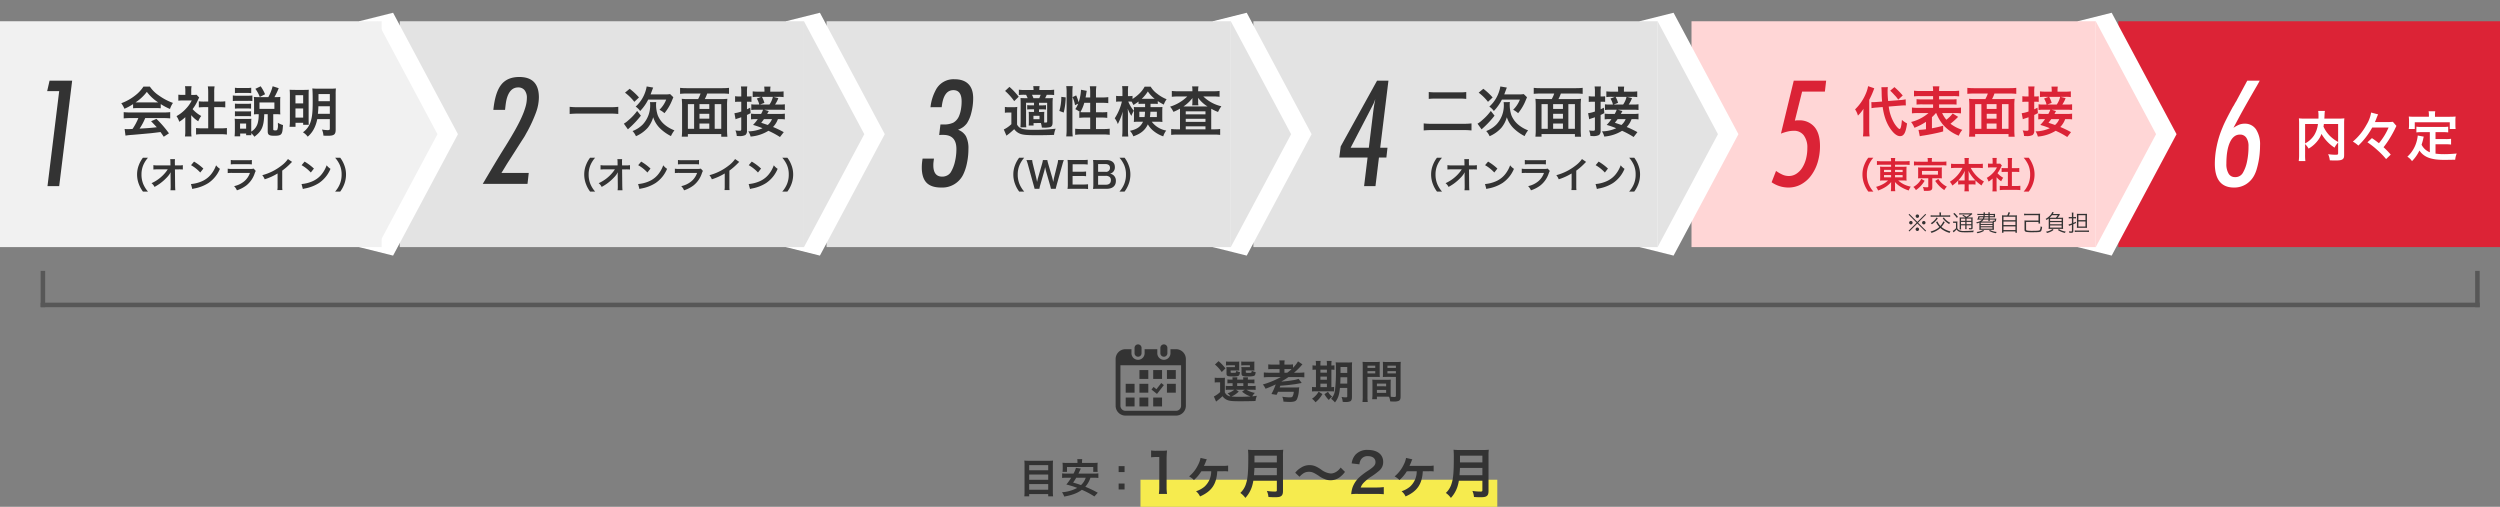 <svg xmlns="http://www.w3.org/2000/svg" width="1107" height="224.413" viewBox="0 0 1107 224.413">
  <rect x="0" y="0" width="1107" height="224.413" fill="#808080" stroke="none"/>
  <g id="グループ_154" data-name="グループ 154" transform="translate(-5283 -4130.587)">
    <rect id="長方形_120" data-name="長方形 120" width="169" height="100" transform="translate(6221 4140)" fill="#dc2336"/>
    <g id="グループ_135" data-name="グループ 135" transform="translate(5589.185 -917)">
      <g id="グループ_132" data-name="グループ 132" transform="translate(595.107 5057)">
        <g id="パス_241" data-name="パス 241" transform="translate(26.708) rotate(45)" fill="#ffd6d6">
          <path d="M 67.882 73.539 L -2.828 2.828 L 1.162 -3.827 L 55.403 12.642 L 57.447 13.263 L 58.068 15.308 L 74.538 69.548 L 67.882 73.539 Z" stroke="none"/>
          <path d="M 7.62939453125e-06 7.62939453125e-06 L 70.711 70.711 L 54.241 16.47 L 7.62939453125e-06 7.62939453125e-06 M 2.324 -7.655 L 60.654 10.056 L 78.365 68.386 L 65.054 76.367 L -5.657 5.657 L 2.324 -7.655 Z" stroke="none" fill="#fff"/>
        </g>
      </g>
    </g>
    <rect id="長方形_121" data-name="長方形 121" width="179" height="100" transform="translate(6032 4140)" fill="#ffd6d6"/>
    <g id="グループ_134" data-name="グループ 134" transform="translate(5395.185 -917)">
      <g id="グループ_132-2" data-name="グループ 132" transform="translate(595.107 5057)">
        <g id="パス_241-2" data-name="パス 241" transform="translate(26.708) rotate(45)" fill="#e3e3e3">
          <path d="M 67.882 73.539 L -2.828 2.828 L 1.162 -3.827 L 55.403 12.642 L 57.447 13.263 L 58.068 15.308 L 74.538 69.548 L 67.882 73.539 Z" stroke="none"/>
          <path d="M 7.62939453125e-06 7.62939453125e-06 L 70.711 70.711 L 54.241 16.47 L 7.62939453125e-06 7.62939453125e-06 M 2.324 -7.655 L 60.654 10.056 L 78.365 68.386 L 65.054 76.367 L -5.657 5.657 L 2.324 -7.655 Z" stroke="none" fill="#fff"/>
        </g>
      </g>
    </g>
    <rect id="長方形_161" data-name="長方形 161" width="179" height="100" transform="translate(5838 4140)" fill="#e3e3e3"/>
    <g id="グループ_153" data-name="グループ 153" transform="translate(5206.185 -917)">
      <g id="グループ_132-3" data-name="グループ 132" transform="translate(595.107 5057)">
        <g id="パス_241-3" data-name="パス 241" transform="translate(26.708) rotate(45)" fill="#e3e3e3">
          <path d="M 67.882 73.539 L -2.828 2.828 L 1.162 -3.827 L 55.403 12.642 L 57.447 13.263 L 58.068 15.308 L 74.538 69.548 L 67.882 73.539 Z" stroke="none"/>
          <path d="M 7.62939453125e-06 7.62939453125e-06 L 70.711 70.711 L 54.241 16.47 L 7.62939453125e-06 7.62939453125e-06 M 2.324 -7.655 L 60.654 10.056 L 78.365 68.386 L 65.054 76.367 L -5.657 5.657 L 2.324 -7.655 Z" stroke="none" fill="#fff"/>
        </g>
      </g>
    </g>
    <rect id="長方形_119" data-name="長方形 119" width="179" height="100" transform="translate(5649 4140)" fill="#e3e3e3"/>
    <g id="グループ_133" data-name="グループ 133" transform="translate(5017.185 -917)">
      <g id="グループ_132-4" data-name="グループ 132" transform="translate(595.107 5057)">
        <g id="パス_241-4" data-name="パス 241" transform="translate(26.708) rotate(45)" fill="#e3e3e3">
          <path d="M 67.882 73.539 L -2.828 2.828 L 1.162 -3.827 L 55.403 12.642 L 57.447 13.263 L 58.068 15.308 L 74.538 69.548 L 67.882 73.539 Z" stroke="none"/>
          <path d="M 7.62939453125e-06 7.62939453125e-06 L 70.711 70.711 L 54.241 16.47 L 7.62939453125e-06 7.62939453125e-06 M 2.324 -7.655 L 60.654 10.056 L 78.365 68.386 L 65.054 76.367 L -5.657 5.657 L 2.324 -7.655 Z" stroke="none" fill="#fff"/>
        </g>
      </g>
    </g>
    <rect id="長方形_118" data-name="長方形 118" width="179" height="100" transform="translate(5460 4140)" fill="#e3e3e3"/>
    <path id="パス_256" data-name="パス 256" d="M20.424-11.64c.792-.072,1.392-.1,1.776-.1.144,0,.312,0,.7.024l-.072-2.712a18.724,18.724,0,0,1-2.616.336l-5.136.408a38.223,38.223,0,0,1-.24-4.344,9.181,9.181,0,0,1,.12-1.8l-2.9.048c.048.408.12,1.3.12,1.776.048,2.4.048,2.64.216,4.56l-2.184.168c-.6.048-1.368.1-1.824.1-.168,0-.36,0-.744-.024L7.7-10.512a17.788,17.788,0,0,1,2.4-.288l2.544-.216c.624,4.392,1.92,7.8,4.032,10.44,1.272,1.608,2.52,2.448,3.672,2.448,1.7,0,2.544-1.536,3.1-5.64a9.92,9.92,0,0,1-2.28-1.56c-.24,2.856-.552,4.032-1.032,4.032C19.7-1.3,18.6-2.5,17.784-3.84a18.99,18.99,0,0,1-2.448-7.392ZM4.08-.96a19.143,19.143,0,0,1-.168,2.952H6.864A20.591,20.591,0,0,1,6.7-.912v-13.3A39.158,39.158,0,0,0,8.928-19.32l-2.736-.936a14.308,14.308,0,0,1-.936,3.144A20.845,20.845,0,0,1,.432-9.984,9.63,9.63,0,0,1,1.7-7.224a16.685,16.685,0,0,0,2.448-3c-.048.912-.072,1.536-.072,2.76Zm11.9-17.3a22.994,22.994,0,0,1,1.8,1.848A13.853,13.853,0,0,1,19.536-14.3l1.992-1.824a33.539,33.539,0,0,0-3.672-3.72ZM36.36-8.352a19.491,19.491,0,0,0,2.832,4.944A17.862,17.862,0,0,0,46.344,1.68,9.088,9.088,0,0,1,47.928-.912a16.77,16.77,0,0,1-5.256-2.712A32.848,32.848,0,0,0,45.5-6.12l.552-.552-2.4-1.488A14.6,14.6,0,0,1,40.848-5.4a12.033,12.033,0,0,1-1.872-2.952h5.592a23.132,23.132,0,0,1,2.76.144V-10.8a15.607,15.607,0,0,1-2.76.144H37.632v-1.536H42.7a23.507,23.507,0,0,1,2.664.1v-2.4a22.434,22.434,0,0,1-2.664.1H37.632v-1.464h6.192a18.74,18.74,0,0,1,2.688.12v-2.52a21.117,21.117,0,0,1-2.856.144H37.632a9.079,9.079,0,0,1,.144-2.064H34.824a9.205,9.205,0,0,1,.144,2.064h-5.64a21.3,21.3,0,0,1-2.808-.144v2.52a18.534,18.534,0,0,1,2.688-.12h5.76V-14.4h-4.68a22.747,22.747,0,0,1-2.64-.1v2.4a23.287,23.287,0,0,1,2.64-.1h4.68v1.536H28.392a16.088,16.088,0,0,1-2.784-.144v2.592a23.707,23.707,0,0,1,2.808-.144h4.536a18.561,18.561,0,0,1-7.728,3.96,10.228,10.228,0,0,1,1.488,2.568,25.911,25.911,0,0,0,5.112-2.64v3.288a30.34,30.34,0,0,1-3.312.288l.576,2.808c.216-.048.672-.144,1.152-.24.552-.072.552-.072,1.128-.168,1.32-.216,1.416-.24,3.048-.552C37.08.408,37.632.288,39.432-.216v-2.52c-2.112.552-3.12.792-4.968,1.128V-6.552a14.7,14.7,0,0,0,1.752-1.8Zm17.352-6.192a22.7,22.7,0,0,1-2.832-.12,30.015,30.015,0,0,1,.144,3.072v10.44a25.173,25.173,0,0,1-.144,3.264h2.712V.96H68.376V2.136h2.712a30.367,30.367,0,0,1-.144-3.264v-10.44a22.254,22.254,0,0,1,.144-3.1,22.935,22.935,0,0,1-2.832.12H61.08a13.948,13.948,0,0,0,1.056-2.448H68.88a25.919,25.919,0,0,1,2.928.144v-2.664a26.841,26.841,0,0,1-2.928.144H53.064a25.919,25.919,0,0,1-2.928-.144v2.664a25.776,25.776,0,0,1,2.952-.144h6.12a14.444,14.444,0,0,1-1.08,2.448ZM58.728-1.368V-3.7h4.344v2.328Zm-2.376,0h-2.76V-12.312h2.76Zm2.376-10.944h4.344v2.136H58.728Zm6.744,0h2.9V-1.368h-2.9Zm-2.4,6.456H58.728v-2.16h4.344ZM96.048.1A45.685,45.685,0,0,0,91.3-2.184a9.7,9.7,0,0,0,2.16-3.48H94.2a14.7,14.7,0,0,1,2.328.12V-8.088a13.769,13.769,0,0,1-2.352.12H88.7a2.85,2.85,0,0,0,.312-.552c.264-.456.264-.456.384-.7l-1.968-.6H94.08a15.11,15.11,0,0,1,2.448.12V-12.24a14.746,14.746,0,0,1-2.448.12h-1.9a11.973,11.973,0,0,0,1.464-2.832l-2.232-.576h2.136a13.882,13.882,0,0,1,2.424.12v-2.544a17.73,17.73,0,0,1-2.688.12H90.072v-.552a10.07,10.07,0,0,1,.12-1.68H87.384a12.376,12.376,0,0,1,.12,1.7v.528h-2.5a18.711,18.711,0,0,1-2.712-.12v2.544a13.709,13.709,0,0,1,2.424-.12h1.392l-1.992.768a9.288,9.288,0,0,1,1.1,2.64H83.592a9.356,9.356,0,0,1-1.92-.12V-9.7a12.2,12.2,0,0,1,2.064-.12H86.88a12.951,12.951,0,0,1-.864,1.848H83.88a14.7,14.7,0,0,1-2.328-.12v2.544a14.728,14.728,0,0,1,2.3-.12h.7A18.022,18.022,0,0,1,82.44-3.1a39.092,39.092,0,0,1,4.224,1.464A16.045,16.045,0,0,1,80.352-.24a7.325,7.325,0,0,1,1.008,2.3A17.647,17.647,0,0,0,89.256-.5a36.3,36.3,0,0,1,5.112,2.76ZM90.84-5.664a6.661,6.661,0,0,1-1.872,2.592c-.912-.312-.912-.312-2.9-.984.648-.816.84-1.08,1.224-1.608ZM85.512-12.12l1.968-.744a12.032,12.032,0,0,0-1.1-2.664h4.848a9.357,9.357,0,0,1-1.512,3.408ZM77.232-15.7h-.96a10.334,10.334,0,0,1-1.776-.12v2.544a14.551,14.551,0,0,1,1.752-.1h.984v4.344a14.778,14.778,0,0,1-3.024.744l.5,2.688a7.638,7.638,0,0,1,1.008-.384c.432-.12,1.008-.336,1.512-.5v5.256c0,.576-.144.72-.768.72A10.921,10.921,0,0,1,74.64-.672a7.475,7.475,0,0,1,.6,2.472c.552.024.792.048,1.128.048a5.5,5.5,0,0,0,2.688-.48,2.213,2.213,0,0,0,.7-1.848V-7.512c.672-.312.936-.432,1.632-.816l-.192-2.4c-.744.384-1.008.5-1.44.72v-3.36h.672a11.839,11.839,0,0,1,1.32.072v-2.5a7.019,7.019,0,0,1-1.344.1h-.648v-1.992a13.788,13.788,0,0,1,.144-2.424H77.088a13.924,13.924,0,0,1,.144,2.448Z" transform="translate(6104 4189)" fill="#db2336"/>
    <path id="パス_259" data-name="パス 259" d="M19.32-1.656c0,.7-.12.768-1.3.768a22.444,22.444,0,0,1-3.12-.264,8.941,8.941,0,0,1,.744,2.736c.96.048,1.68.072,2.328.072,2.256,0,3.12-.192,3.648-.864.288-.36.36-.72.36-1.728V-14.688a20.6,20.6,0,0,1,.1-2.328,20.815,20.815,0,0,1-2.736.12h-6.12c.024-.384.024-.384.048-.888.048-.984.048-.984.072-1.32a5.665,5.665,0,0,1,.144-1.2h-3a12.443,12.443,0,0,1,.144,2.112c0,.408,0,.744-.024,1.3H4.728a22.8,22.8,0,0,1-2.784-.12,21.146,21.146,0,0,1,.1,2.328v13.68a20.142,20.142,0,0,1-.168,2.9H4.824A19.793,19.793,0,0,1,4.7-.96V-5.616A8.989,8.989,0,0,1,6.24-3.6,13.763,13.763,0,0,0,10.8-7.848a10.679,10.679,0,0,0,1.152-2.28,17.846,17.846,0,0,0,5.784,6.1A9.156,9.156,0,0,1,19.32-6.288Zm0-12.84v7.944A16.2,16.2,0,0,1,15.552-9.36a14.093,14.093,0,0,1-2.712-3.984c.072-.432.1-.552.168-1.152ZM4.7-14.5h5.688A12.236,12.236,0,0,1,8.688-9.5,10.909,10.909,0,0,1,4.7-5.9Zm36.96,1.56A27.632,27.632,0,0,1,37.392-6c-1.152-.888-1.848-1.416-3.1-2.256L32.3-6.408a38.2,38.2,0,0,1,4.584,3.624A33.1,33.1,0,0,1,40.56,1.032L42.624-.96a36.979,36.979,0,0,0-3.192-3.264A36.884,36.884,0,0,0,42.24-8.256c.816-1.32,1.68-2.9,2.232-4.032.144-.336.264-.552.288-.6l.12-.24a5.052,5.052,0,0,1,.264-.528L43.56-15.48a22.468,22.468,0,0,1-2.784.12h-5.16c.456-1.08.48-1.152.6-1.44a18.958,18.958,0,0,1,.816-1.968l-3.1-.816a15.067,15.067,0,0,1-2.088,5.5,25.442,25.442,0,0,1-6,7.368,12.507,12.507,0,0,1,2.424,1.776,32.75,32.75,0,0,0,6.144-7.992ZM59.928-1.992A6.955,6.955,0,0,1,56.28-5.328c.36-1.128.5-1.68.624-2.16.216-.984.216-1.008.336-1.416l-2.664-.5a14.877,14.877,0,0,1-.48,2.592A14.21,14.21,0,0,1,49.968-.024a6.532,6.532,0,0,1,2.064,1.968,17,17,0,0,0,3.288-4.7c1.968,2.9,5.112,4.128,10.728,4.128,1.9,0,3.144-.024,5.112-.072a9.335,9.335,0,0,1,.672-2.736c-2.448.216-4.08.288-5.472.288a28.056,28.056,0,0,1-3.912-.24V-5.52h4.536a16.2,16.2,0,0,1,2.352.12V-7.968a12.31,12.31,0,0,1-2.352.144H62.448V-10.9h3.144a17.206,17.206,0,0,1,2.472.12V-13.32a16.8,16.8,0,0,1-2.472.12H56.4a16.084,16.084,0,0,1-2.424-.12v2.544A17.085,17.085,0,0,1,56.4-10.9h3.528Zm-.408-15.72H53.256c-.96,0-1.776-.024-2.64-.1.048.552.1,1.152.1,1.776v1.848a10.607,10.607,0,0,1-.12,1.9h2.664v-3h15.5v3h2.592a15.5,15.5,0,0,1-.1-1.872v-1.872a13.205,13.205,0,0,1,.1-1.776c-.888.072-1.7.1-2.664.1h-6.48v-.912a7.288,7.288,0,0,1,.12-1.512H59.376A7.767,7.767,0,0,1,59.52-18.6Z" transform="translate(6299 4200)" fill="#fff"/>
    <g id="グループ_131" data-name="グループ 131" transform="translate(4828.185 -917)">
      <g id="グループ_132-5" data-name="グループ 132" transform="translate(595.107 5057)">
        <g id="パス_241-5" data-name="パス 241" transform="translate(26.708) rotate(45)" fill="#f1f1f1">
          <path d="M 67.882 73.539 L -2.828 2.828 L 1.162 -3.827 L 55.403 12.642 L 57.447 13.263 L 58.068 15.308 L 74.538 69.548 L 67.882 73.539 Z" stroke="none"/>
          <path d="M 7.62939453125e-06 7.62939453125e-06 L 70.711 70.711 L 54.241 16.47 L 7.62939453125e-06 7.62939453125e-06 M 2.324 -7.655 L 60.654 10.056 L 78.365 68.386 L 65.054 76.367 L -5.657 5.657 L 2.324 -7.655 Z" stroke="none" fill="#fff"/>
        </g>
      </g>
    </g>
    <path id="パス_253" data-name="パス 253" d="M3.648-14.616A27.52,27.52,0,0,1,6.96-14.76h9.984a25.538,25.538,0,0,1,3.312.144v-3.048a24.019,24.019,0,0,1-3.336.144H6.912a29.448,29.448,0,0,1-3.264-.144ZM22.584-3.768a29.3,29.3,0,0,1-3.552.168H4.968a27.041,27.041,0,0,1-3.552-.168v3.12A33.741,33.741,0,0,1,5.04-.816H19.1a30.732,30.732,0,0,1,3.48.168Zm14.5-12.84c.192-.48.288-.768.432-1.152.48-1.272.528-1.416.72-1.872l-2.88-.5a15.572,15.572,0,0,1-4.872,8.928,8.065,8.065,0,0,1,1.992,1.944,20.269,20.269,0,0,0,3.552-5.04h7.968a12.653,12.653,0,0,1-2.976,4.488A11.052,11.052,0,0,1,43.224-8.3a21.656,21.656,0,0,0,3.408-5.808c.288-.672.36-.84.528-1.248l-1.44-1.392a13.368,13.368,0,0,1-2.328.144Zm-11.328-.768A21.347,21.347,0,0,1,29.88-13.32l2.064-1.944a28.56,28.56,0,0,0-4.128-3.84Zm5.376,8.088a22.769,22.769,0,0,1-3.792,4.056,11.185,11.185,0,0,1-2.088,1.584l1.8,2.52c.216-.216.312-.312.792-.744A41.307,41.307,0,0,0,32.784-7.2ZM36.792-13.2a5.992,5.992,0,0,1,.1,1.08,12.353,12.353,0,0,1-3.216,8.76A12.445,12.445,0,0,1,29.088-.384,7.83,7.83,0,0,1,30.6,1.9a15.164,15.164,0,0,0,5.16-3.672A12.885,12.885,0,0,0,38.232-6.5,12.116,12.116,0,0,0,41.28-1.56,19.588,19.588,0,0,0,46.1,1.848,12.173,12.173,0,0,1,47.64-.7a14.778,14.778,0,0,1-4.032-2.256,10.721,10.721,0,0,1-3.36-4.416,14.871,14.871,0,0,1-.744-4.824,4.358,4.358,0,0,1,.1-1.008Zm16.92-1.344a22.7,22.7,0,0,1-2.832-.12,30.015,30.015,0,0,1,.144,3.072v10.44a25.173,25.173,0,0,1-.144,3.264h2.712V.96H68.376V2.136h2.712a30.367,30.367,0,0,1-.144-3.264v-10.44a22.254,22.254,0,0,1,.144-3.1,22.935,22.935,0,0,1-2.832.12H61.08a13.948,13.948,0,0,0,1.056-2.448H68.88a25.919,25.919,0,0,1,2.928.144v-2.664a26.841,26.841,0,0,1-2.928.144H53.064a25.919,25.919,0,0,1-2.928-.144v2.664a25.776,25.776,0,0,1,2.952-.144h6.12a14.444,14.444,0,0,1-1.08,2.448ZM58.728-1.368V-3.7h4.344v2.328Zm-2.376,0h-2.76V-12.312h2.76Zm2.376-10.944h4.344v2.136H58.728Zm6.744,0h2.9V-1.368h-2.9Zm-2.4,6.456H58.728v-2.16h4.344ZM96.048.1A45.685,45.685,0,0,0,91.3-2.184a9.7,9.7,0,0,0,2.16-3.48H94.2a14.7,14.7,0,0,1,2.328.12V-8.088a13.769,13.769,0,0,1-2.352.12H88.7a2.85,2.85,0,0,0,.312-.552c.264-.456.264-.456.384-.7l-1.968-.6H94.08a15.11,15.11,0,0,1,2.448.12V-12.24a14.746,14.746,0,0,1-2.448.12h-1.9a11.973,11.973,0,0,0,1.464-2.832l-2.232-.576h2.136a13.882,13.882,0,0,1,2.424.12v-2.544a17.73,17.73,0,0,1-2.688.12H90.072v-.552a10.07,10.07,0,0,1,.12-1.68H87.384a12.376,12.376,0,0,1,.12,1.7v.528h-2.5a18.711,18.711,0,0,1-2.712-.12v2.544a13.709,13.709,0,0,1,2.424-.12h1.392l-1.992.768a9.288,9.288,0,0,1,1.1,2.64H83.592a9.356,9.356,0,0,1-1.92-.12V-9.7a12.2,12.2,0,0,1,2.064-.12H86.88a12.951,12.951,0,0,1-.864,1.848H83.88a14.7,14.7,0,0,1-2.328-.12v2.544a14.728,14.728,0,0,1,2.3-.12h.7A18.022,18.022,0,0,1,82.44-3.1a39.092,39.092,0,0,1,4.224,1.464A16.045,16.045,0,0,1,80.352-.24a7.325,7.325,0,0,1,1.008,2.3A17.647,17.647,0,0,0,89.256-.5a36.3,36.3,0,0,1,5.112,2.76ZM90.84-5.664a6.661,6.661,0,0,1-1.872,2.592c-.912-.312-.912-.312-2.9-.984.648-.816.84-1.08,1.224-1.608ZM85.512-12.12l1.968-.744a12.032,12.032,0,0,0-1.1-2.664h4.848a9.357,9.357,0,0,1-1.512,3.408ZM77.232-15.7h-.96a10.334,10.334,0,0,1-1.776-.12v2.544a14.551,14.551,0,0,1,1.752-.1h.984v4.344a14.778,14.778,0,0,1-3.024.744l.5,2.688a7.638,7.638,0,0,1,1.008-.384c.432-.12,1.008-.336,1.512-.5v5.256c0,.576-.144.72-.768.72A10.921,10.921,0,0,1,74.64-.672a7.475,7.475,0,0,1,.6,2.472c.552.024.792.048,1.128.048a5.5,5.5,0,0,0,2.688-.48,2.213,2.213,0,0,0,.7-1.848V-7.512c.672-.312.936-.432,1.632-.816l-.192-2.4c-.744.384-1.008.5-1.44.72v-3.36h.672a11.839,11.839,0,0,1,1.32.072v-2.5a7.019,7.019,0,0,1-1.344.1h-.648v-1.992a13.788,13.788,0,0,1,.144-2.424H77.088a13.924,13.924,0,0,1,.144,2.448Z" transform="translate(5912 4189)" fill="#333"/>
    <path id="パス_255" data-name="パス 255" d="M25.06-41.86H14.98L11.76-28.978a3.878,3.878,0,0,1,.91-.142h.77a8.638,8.638,0,0,1,7,2.912q2.45,2.912,2.45,8.384a24.65,24.65,0,0,1-1.05,7.368A18.906,18.906,0,0,1,18.9-4.6,13.652,13.652,0,0,1,14.455-.738,11.6,11.6,0,0,1,8.89.63,13.119,13.119,0,0,1,1.47-1.712L3.43-6.72A17.731,17.731,0,0,0,6.44-5.005,6.847,6.847,0,0,0,9.1-4.48a6.023,6.023,0,0,0,3.255-.942A8.55,8.55,0,0,0,14.945-8a13.654,13.654,0,0,0,1.715-3.906,18.594,18.594,0,0,0,.63-4.988,8.873,8.873,0,0,0-1.575-5.581A5.307,5.307,0,0,0,11.27-24.5a12.1,12.1,0,0,0-2.8.35,20.506,20.506,0,0,0-2.87.91l5.67-23.45H25.62Z" transform="translate(6066 4213)" fill="#db2336"/>
    <path id="パス_258" data-name="パス 258" d="M22.61-46.69l-1.116,2.026q-2.441,4.191-3.871,6.706t-2.441,4.331q-1.011,1.817-1.918,3.528t-2.3,4.3a13.954,13.954,0,0,1,2.651-1.456,6.536,6.536,0,0,1,2.3-.39,5.818,5.818,0,0,1,5.057,2.526,12.172,12.172,0,0,1,1.779,7.088q0,1.754-.174,3.649a35.3,35.3,0,0,1-.523,3.649q-.349,1.754-.8,3.263a14.275,14.275,0,0,1-1.011,2.561A10.3,10.3,0,0,1,16.506-.809,9.84,9.84,0,0,1,11.24.63Q2.73.63,2.73-9.94a38.668,38.668,0,0,1,.875-7.945A42.539,42.539,0,0,1,6.09-25.83q.63-1.61,1.855-4.025T10.78-35.21a5.638,5.638,0,0,0,.6-.98,14.09,14.09,0,0,1,.875-1.47l.28-.56,4.55-8.47ZM13.833-22.82q-2.82,0-4.406,3.395T7.84-9.87a8.032,8.032,0,0,0,.987,4.34,3.158,3.158,0,0,0,2.82,1.54A3.783,3.783,0,0,0,15.1-5.81a16.323,16.323,0,0,0,1.869-5.005,31.494,31.494,0,0,0,.67-6.755,6.554,6.554,0,0,0-.987-3.885A3.271,3.271,0,0,0,13.833-22.82Z" transform="translate(6261 4213)" fill="#fff"/>
    <rect id="長方形_117" data-name="長方形 117" width="169" height="100" transform="translate(5283 4140)" fill="#f1f1f1"/>
    <path id="パス_264" data-name="パス 264" d="M22.776-11.112a28.959,28.959,0,0,1-3.648.168H4.92a30.949,30.949,0,0,1-3.672-.168v3.168c1.08-.1,2.328-.168,3.672-.168H19.128a32.723,32.723,0,0,1,3.648.168Zm14.3-5.5c.192-.48.288-.768.432-1.152.48-1.272.528-1.416.72-1.872l-2.88-.5a15.572,15.572,0,0,1-4.872,8.928,8.065,8.065,0,0,1,1.992,1.944,20.269,20.269,0,0,0,3.552-5.04h7.968a12.653,12.653,0,0,1-2.976,4.488A11.052,11.052,0,0,1,43.224-8.3a21.656,21.656,0,0,0,3.408-5.808c.288-.672.36-.84.528-1.248l-1.44-1.392a13.368,13.368,0,0,1-2.328.144Zm-11.328-.768A21.347,21.347,0,0,1,29.88-13.32l2.064-1.944a28.56,28.56,0,0,0-4.128-3.84Zm5.376,8.088a22.769,22.769,0,0,1-3.792,4.056,11.185,11.185,0,0,1-2.088,1.584l1.8,2.52c.216-.216.312-.312.792-.744A41.307,41.307,0,0,0,32.784-7.2ZM36.792-13.2a5.992,5.992,0,0,1,.1,1.08,12.353,12.353,0,0,1-3.216,8.76A12.445,12.445,0,0,1,29.088-.384,7.83,7.83,0,0,1,30.6,1.9a15.164,15.164,0,0,0,5.16-3.672A12.885,12.885,0,0,0,38.232-6.5,12.116,12.116,0,0,0,41.28-1.56,19.588,19.588,0,0,0,46.1,1.848,12.173,12.173,0,0,1,47.64-.7a14.778,14.778,0,0,1-4.032-2.256,10.721,10.721,0,0,1-3.36-4.416,14.871,14.871,0,0,1-.744-4.824,4.358,4.358,0,0,1,.1-1.008Zm16.92-1.344a22.7,22.7,0,0,1-2.832-.12,30.015,30.015,0,0,1,.144,3.072v10.44a25.173,25.173,0,0,1-.144,3.264h2.712V.96H68.376V2.136h2.712a30.367,30.367,0,0,1-.144-3.264v-10.44a22.254,22.254,0,0,1,.144-3.1,22.935,22.935,0,0,1-2.832.12H61.08a13.948,13.948,0,0,0,1.056-2.448H68.88a25.919,25.919,0,0,1,2.928.144v-2.664a26.841,26.841,0,0,1-2.928.144H53.064a25.919,25.919,0,0,1-2.928-.144v2.664a25.776,25.776,0,0,1,2.952-.144h6.12a14.444,14.444,0,0,1-1.08,2.448ZM58.728-1.368V-3.7h4.344v2.328Zm-2.376,0h-2.76V-12.312h2.76Zm2.376-10.944h4.344v2.136H58.728Zm6.744,0h2.9V-1.368h-2.9Zm-2.4,6.456H58.728v-2.16h4.344ZM96.048.1A45.685,45.685,0,0,0,91.3-2.184a9.7,9.7,0,0,0,2.16-3.48H94.2a14.7,14.7,0,0,1,2.328.12V-8.088a13.769,13.769,0,0,1-2.352.12H88.7a2.85,2.85,0,0,0,.312-.552c.264-.456.264-.456.384-.7l-1.968-.6H94.08a15.11,15.11,0,0,1,2.448.12V-12.24a14.746,14.746,0,0,1-2.448.12h-1.9a11.973,11.973,0,0,0,1.464-2.832l-2.232-.576h2.136a13.882,13.882,0,0,1,2.424.12v-2.544a17.73,17.73,0,0,1-2.688.12H90.072v-.552a10.07,10.07,0,0,1,.12-1.68H87.384a12.376,12.376,0,0,1,.12,1.7v.528h-2.5a18.711,18.711,0,0,1-2.712-.12v2.544a13.709,13.709,0,0,1,2.424-.12h1.392l-1.992.768a9.288,9.288,0,0,1,1.1,2.64H83.592a9.356,9.356,0,0,1-1.92-.12V-9.7a12.2,12.2,0,0,1,2.064-.12H86.88a12.951,12.951,0,0,1-.864,1.848H83.88a14.7,14.7,0,0,1-2.328-.12v2.544a14.728,14.728,0,0,1,2.3-.12h.7A18.022,18.022,0,0,1,82.44-3.1a39.092,39.092,0,0,1,4.224,1.464A16.045,16.045,0,0,1,80.352-.24a7.325,7.325,0,0,1,1.008,2.3A17.647,17.647,0,0,0,89.256-.5a36.3,36.3,0,0,1,5.112,2.76ZM90.84-5.664a6.661,6.661,0,0,1-1.872,2.592c-.912-.312-.912-.312-2.9-.984.648-.816.84-1.08,1.224-1.608ZM85.512-12.12l1.968-.744a12.032,12.032,0,0,0-1.1-2.664h4.848a9.357,9.357,0,0,1-1.512,3.408ZM77.232-15.7h-.96a10.334,10.334,0,0,1-1.776-.12v2.544a14.551,14.551,0,0,1,1.752-.1h.984v4.344a14.778,14.778,0,0,1-3.024.744l.5,2.688a7.638,7.638,0,0,1,1.008-.384c.432-.12,1.008-.336,1.512-.5v5.256c0,.576-.144.72-.768.72A10.921,10.921,0,0,1,74.64-.672a7.475,7.475,0,0,1,.6,2.472c.552.024.792.048,1.128.048a5.5,5.5,0,0,0,2.688-.48,2.213,2.213,0,0,0,.7-1.848V-7.512c.672-.312.936-.432,1.632-.816l-.192-2.4c-.744.384-1.008.5-1.44.72v-3.36h.672a11.839,11.839,0,0,1,1.32.072v-2.5a7.019,7.019,0,0,1-1.344.1h-.648v-1.992a13.788,13.788,0,0,1,.144-2.424H77.088a13.924,13.924,0,0,1,.144,2.448Z" transform="translate(5534 4189)" fill="#333"/>
    <path id="パス_267" data-name="パス 267" d="M5.928-10.464a19.2,19.2,0,0,1,2.064-.1h8.016a18.231,18.231,0,0,1,2.16.1v-1.872a25.591,25.591,0,0,0,4.1,2.184,10.688,10.688,0,0,1,1.32-2.688,25.369,25.369,0,0,1-6.168-3.24,14.575,14.575,0,0,1-4.056-3.984H10.512A15.8,15.8,0,0,1,6.72-16.032,22.4,22.4,0,0,1,.7-12.7a11.147,11.147,0,0,1,1.392,2.448,22.582,22.582,0,0,0,3.84-2.064Zm2.088-2.592c-.432,0-.576,0-.984-.024a20.489,20.489,0,0,0,4.992-4.656A19.551,19.551,0,0,0,17.04-13.08c-.456.024-.672.024-1.056.024Zm.24,6.936a24.851,24.851,0,0,1-2.568,4.8c-1.224.072-1.944.1-2.112.1-.336,0-.744-.024-1.392-.072l.384,2.928a28.539,28.539,0,0,1,3.1-.336c.96-.072,5.712-.5,8.088-.72.888-.1,2.328-.264,4.32-.528.408.576.648.912,1.44,2.088l2.3-1.512a49.116,49.116,0,0,0-5.544-6.408L13.9-4.728c1.344,1.392,1.752,1.824,2.52,2.664-3.36.36-3.36.36-7.608.6A26.089,26.089,0,0,0,11.3-6.12H19.56a22.33,22.33,0,0,1,2.808.144V-8.76a22.6,22.6,0,0,1-2.808.144H4.608A23.573,23.573,0,0,1,1.776-8.76v2.784A22.483,22.483,0,0,1,4.608-6.12Zm23.424-1.3a13.173,13.173,0,0,0,3.1,2.712A10.236,10.236,0,0,1,36.1-7.056,14.151,14.151,0,0,1,32.28-10.1a19.719,19.719,0,0,0,2.4-4.1,6.672,6.672,0,0,1,.528-1.008l-1.152-1.248a8.742,8.742,0,0,1-1.392.072H31.68V-18.36a10.229,10.229,0,0,1,.144-1.872h-2.9a11.02,11.02,0,0,1,.144,1.824v2.016h-1.2a14.653,14.653,0,0,1-1.9-.1v2.664a16.433,16.433,0,0,1,2.016-.1H31.9a14.259,14.259,0,0,1-2.616,3.7,16.553,16.553,0,0,1-4.128,3.24,9.3,9.3,0,0,1,1.224,2.5,16.174,16.174,0,0,0,2.664-2.04V-.5a14.358,14.358,0,0,1-.144,2.5h2.9a17.043,17.043,0,0,1-.12-2.448Zm10.176-3.552H44.4c.84,0,1.584.048,2.352.12V-13.56a15.609,15.609,0,0,1-2.352.12H41.856v-4.224a14.07,14.07,0,0,1,.168-2.5h-3a16.988,16.988,0,0,1,.168,2.5v4.224h-1.8a16.2,16.2,0,0,1-2.352-.12v2.712c.768-.072,1.536-.12,2.352-.12h1.8v9.384H36.576a21.763,21.763,0,0,1-2.76-.144v2.9a19.355,19.355,0,0,1,2.712-.168h8.208a19.707,19.707,0,0,1,2.736.168v-2.9a20.586,20.586,0,0,1-2.736.144h-2.88Zm19.7,3.12A14.9,14.9,0,0,1,61.176-4.1a6.273,6.273,0,0,1-2.928,3.96V-4.1a15.178,15.178,0,0,1,.072-1.728,9.932,9.932,0,0,1-1.44.072H52.512a9.746,9.746,0,0,1-1.608-.1A15.5,15.5,0,0,1,51-3.984V-.408c0,.744-.048,1.608-.12,2.352h2.472V.72h2.64v.744h2.3c-.024-.336-.024-.5-.048-.936A10.164,10.164,0,0,1,59.64,2.136c3.288-2.448,4.2-4.464,4.368-9.984h1.536V-.336c0,1.632.576,2.04,2.976,2.04,1.824,0,2.616-.216,3.048-.816s.576-1.344.744-3.936a7.715,7.715,0,0,1-2.256-1.008v.84a4.658,4.658,0,0,1-.312,2.328,1.153,1.153,0,0,1-.792.216c-.792,0-.96-.1-.96-.552V-7.848h1.344a16.811,16.811,0,0,1,1.8.1c-.048-.576-.072-.96-.072-1.656v-4.32c0-.672.024-1.128.072-1.776a14.81,14.81,0,0,1-1.92.1h-.7a31.8,31.8,0,0,0,1.9-3.96l-2.688-.864a20.44,20.44,0,0,1-1.92,4.824H61.416a16.433,16.433,0,0,1-2.016-.1,14.742,14.742,0,0,1,.1,1.872V-9.48c0,.672-.024,1.176-.072,1.728a15.221,15.221,0,0,1,1.776-.1ZM53.3-3.7h2.688V-1.44H53.3ZM61.9-13.032h6.6V-10.2H61.9ZM51.024-17.16a14.969,14.969,0,0,1,1.944-.1H56.3a15.207,15.207,0,0,1,1.944.1v-2.4a10.862,10.862,0,0,1-1.944.12H52.968a10.541,10.541,0,0,1-1.944-.12Zm-.936,3.5a14.344,14.344,0,0,1,1.92-.1h4.92a10.847,10.847,0,0,1,1.824.1v-2.472a12.625,12.625,0,0,1-1.92.1H52.008a10.572,10.572,0,0,1-1.92-.12Zm.936,3.36a12.154,12.154,0,0,1,1.512-.072h4.176a11.824,11.824,0,0,1,1.464.072v-2.232a10.562,10.562,0,0,1-1.464.072H52.536a12.155,12.155,0,0,1-1.512-.072Zm0,3.384a11.988,11.988,0,0,1,1.488-.072h4.152a11.891,11.891,0,0,1,1.512.072V-9.144a10.968,10.968,0,0,1-1.488.072H52.536a12.154,12.154,0,0,1-1.512-.072ZM64.368-16.68a17.728,17.728,0,0,0-1.944-3.528L60.072-19.08a14.786,14.786,0,0,1,1.968,3.6ZM93.048-5.664v4.128c0,.624-.168.744-1.008.744a15.935,15.935,0,0,1-2.472-.264,8.184,8.184,0,0,1,.648,2.712c.648.024,1.512.048,1.92.048,2.784,0,3.5-.552,3.5-2.688V-16.608a23.014,23.014,0,0,1,.1-2.64,22.853,22.853,0,0,1-2.592.1H87.96c-1.272,0-1.824-.024-2.664-.1.12,1.008.168,2.784.168,5.976,0,4.416-.24,6.6-.888,8.664A8.931,8.931,0,0,1,81.144.168a7.556,7.556,0,0,1,2.112,1.944A11.479,11.479,0,0,0,86.232-1.8,15.832,15.832,0,0,0,87.48-5.664Zm0-5.688v3.336h-5.28c.12-1.152.192-2.184.216-3.336Zm0-2.256H88.032v-3.144h5.016ZM75.36-5.112a22.9,22.9,0,0,1-.144,2.856h2.64V-4.032H81.24v.888h2.472c-.024-.528-.048-1.152-.048-2.448v-10.9c0-1.128.024-1.608.072-2.184-.624.048-1.08.072-2.064.072H77.88c-1.368,0-1.944-.024-2.616-.072a22.905,22.905,0,0,1,.1,2.472Zm2.472-11.136H81.24v3.624H77.832Zm0,5.856H81.24v4.056H77.832Z" transform="translate(5336 4189)" fill="#333"/>
    <path id="パス_260" data-name="パス 260" d="M16.9-3.936a10.328,10.328,0,0,1,.432,2.016c.432.024.744.024.888.024a10.64,10.64,0,0,0,2.712-.216c.84-.264,1.152-.816,1.152-2.112v-8.232a23.188,23.188,0,0,1,.1-2.568,20.791,20.791,0,0,1-2.352.1H18.768a14.557,14.557,0,0,0,.72-1.512h.96a15.846,15.846,0,0,1,2.328.12V-18.7a16.418,16.418,0,0,1-2.472.144H16.2a10.34,10.34,0,0,1,.144-1.728H13.512a10.585,10.585,0,0,1,.144,1.728H9.672a17.367,17.367,0,0,1-2.52-.144v2.352a21.263,21.263,0,0,1,2.472-.1h.72c.264.5.456.936.7,1.512h-.672c-1.224,0-1.8-.024-2.5-.072.048.768.072,1.248.072,2.5v7.752c0,1.008-.048,2.064-.1,2.712H10.44a25.069,25.069,0,0,1-.1-2.712v-8.16h3.528v1.152H12.816a15.611,15.611,0,0,1-1.968-.1v1.944a16.363,16.363,0,0,1,1.968-.1h1.056v1.176h-.7A13.148,13.148,0,0,1,11.5-8.9a14.373,14.373,0,0,1,.072,1.584v2.9A15,15,0,0,1,11.5-2.832h2.16v-1.1ZM18.36-7.3A14.853,14.853,0,0,1,18.432-8.9a14.248,14.248,0,0,1-1.608.072H16.08v-1.176h1.1a16.782,16.782,0,0,1,1.992.1v-1.944a16.019,16.019,0,0,1-1.992.1h-1.1v-1.152h3.6v8.256c0,.432-.144.5-.912.5H18.36V-7.3Zm-4.752-7.632a11.621,11.621,0,0,0-.648-1.512H16.8c-.24.648-.432,1.128-.6,1.512Zm0,7.8H16.3V-5.64H13.608ZM1.056-18.144a25.829,25.829,0,0,1,4.032,4.512L7.08-15.576a29.337,29.337,0,0,0-4.1-4.368ZM.96-8.472a8.584,8.584,0,0,1,1.608-.12H3.84v5.16A13.107,13.107,0,0,1,.48-1.08L1.656,1.656a33.124,33.124,0,0,0,3.432-2.88A5.783,5.783,0,0,0,8.136.96c1.3.384,2.88.5,6.936.5,2.64,0,5.28-.048,7.656-.144a9,9,0,0,1,.72-2.736,84.845,84.845,0,0,1-10.608.48,19.684,19.684,0,0,1-3.888-.336,4.354,4.354,0,0,1-1.56-.72A3.6,3.6,0,0,1,6.36-3.264V-8.448a24.467,24.467,0,0,1,.1-2.616,10.569,10.569,0,0,1-1.824.12H2.88a10.413,10.413,0,0,1-1.92-.12ZM36.7-15.264c.12-.624.288-1.608.36-2.064a6.068,6.068,0,0,1,.168-.864l-2.568-.48a20.252,20.252,0,0,1-1.032,5.544,19.669,19.669,0,0,0-1.1-3.048l-1.608.768a13.718,13.718,0,0,1,1.1,3.576l1.392-.672a9.948,9.948,0,0,1-1.272,2.4A15.174,15.174,0,0,1,34.3-8.76c-.168-.024-.216-.024-.384-.048v2.592a19.892,19.892,0,0,1,2.664-.144h2.16v5.088H34.92a21.706,21.706,0,0,1-2.832-.144V1.3a19.523,19.523,0,0,1,2.832-.168h9.648a19.394,19.394,0,0,1,2.808.168V-1.416a21.55,21.55,0,0,1-2.808.144H41.3V-6.36H43.68a17.938,17.938,0,0,1,2.616.144V-8.808a18.045,18.045,0,0,1-2.592.12H41.3v-4.2h2.832a22.034,22.034,0,0,1,2.616.144v-2.664a16.99,16.99,0,0,1-2.64.144H41.3v-2.4a15.935,15.935,0,0,1,.168-2.544h-2.9a16.138,16.138,0,0,1,.168,2.544v2.4Zm2.04,2.376v4.2h-2.52c-.768,0-1.3-.024-1.824-.072a17.88,17.88,0,0,0,1.728-4.128ZM27-8.568a30.037,30.037,0,0,0,.888-6.72l-1.944-.24a21.54,21.54,0,0,1-.864,6.24Zm4.008,10.56A23.294,23.294,0,0,1,30.864-.84v-16.9a19.447,19.447,0,0,1,.144-2.544h-2.88a15.936,15.936,0,0,1,.168,2.544v16.7a22.916,22.916,0,0,1-.168,3.024Zm32.04-14.448v1.488H60.12a14.988,14.988,0,0,1-2.064-.072c.048.6.072.984.072,1.656v3.432c0,.552-.024.912-.072,1.536a19.658,19.658,0,0,1,2.208-.1h1.872c-1.1,2.256-2.688,3.36-5.808,4.032A7.057,7.057,0,0,1,57.84,1.944C61.152.816,63.1-.816,64.272-3.36A9.807,9.807,0,0,0,66.288-.84a14,14,0,0,0,4.8,2.808A7.49,7.49,0,0,1,72.408-.6,10.325,10.325,0,0,1,66-4.512h2.472a20.026,20.026,0,0,1,2.256.1c-.048-.672-.072-1.008-.072-1.824V-9.192c0-.624.024-1.128.072-1.848-.624.048-1.128.072-2.112.072H65.448v-1.488H66.72c.96,0,1.392.024,1.944.072v-1.272a21.417,21.417,0,0,0,2.664,1.56,9.347,9.347,0,0,1,1.248-2.376,16.367,16.367,0,0,1-4.224-2.472,10.451,10.451,0,0,1-2.832-3.1H62.856a12.9,12.9,0,0,1-2.808,3.5,18.543,18.543,0,0,1-2.568,1.944V-15.96a6.642,6.642,0,0,1-1.3.1h-.72v-1.9a17.168,17.168,0,0,1,.12-2.5H52.872a15.639,15.639,0,0,1,.144,2.52v1.872h-1.2a9.383,9.383,0,0,1-1.608-.1v2.616a9.563,9.563,0,0,1,1.608-.1h.96a23.411,23.411,0,0,1-3.168,7.416,8.741,8.741,0,0,1,1.368,2.568c.576-1.2.912-1.92,1.008-2.184A28.117,28.117,0,0,0,53.16-9.024c-.1,1.152-.144,2.352-.144,3.144V-.912a24.354,24.354,0,0,1-.144,2.952h2.736a23.812,23.812,0,0,1-.144-2.952V-7.128c0-1.416-.048-2.472-.12-3.192a18.627,18.627,0,0,0,1.632,3.24,10.035,10.035,0,0,1,1.1-2.28,14.127,14.127,0,0,1-2.472-4.08h.624c.288,0,.456,0,.84.024a10.68,10.68,0,0,1,.792,1.488,17.294,17.294,0,0,0,2.28-1.536v1.08c.648-.048.984-.072,1.944-.072ZM63-8.928a15.161,15.161,0,0,1-.192,2.352H60.5V-8.928Zm5.256,0v2.352H65.184A17.978,17.978,0,0,0,65.4-8.928Zm-6.168-5.736H61.56a15.8,15.8,0,0,0,2.712-3.264A13.562,13.562,0,0,0,67.3-14.664H62.088ZM84-18H77.76a21.772,21.772,0,0,1-2.88-.144v2.592a21.867,21.867,0,0,1,2.688-.144H81.72a18.582,18.582,0,0,1-7.608,4.512A10.087,10.087,0,0,1,75.6-8.88,19.717,19.717,0,0,0,78.48-10.3c.024.48.024.624.024,1.32v7.824H77.28A20.288,20.288,0,0,1,74.592-1.3V1.32a22.9,22.9,0,0,1,2.856-.144H93.456a22.221,22.221,0,0,1,2.832.144V-1.3a19.015,19.015,0,0,1-2.64.144h-1.32V-8.76c0-.72,0-.72.024-1.512a18.494,18.494,0,0,0,3,1.44,14.168,14.168,0,0,1,1.464-2.52A16.967,16.967,0,0,1,88.824-15.7h4.488a22.566,22.566,0,0,1,2.712.144v-2.592A20.945,20.945,0,0,1,93.312-18H86.544v-.312a9.26,9.26,0,0,1,.144-1.848H83.856A8.237,8.237,0,0,1,84-18.312Zm0,4.68a8.749,8.749,0,0,1-.12,1.56h2.784a6.981,6.981,0,0,1-.12-1.536v-.528c0-.168-.024-.6-.048-1.3a14.949,14.949,0,0,0,4.224,3.864h-10.7A16.761,16.761,0,0,0,84.024-15C84-14.232,84-13.824,84-13.824Zm-2.952,4.2h8.736V-7.8H81.048Zm0,3.312h8.736v1.344H81.048Zm0,3.336h8.736v1.32H81.048Z" transform="translate(5727 4189)" fill="#333"/>
    <path id="パス_254" data-name="パス 254" d="M20.16-17.01h3.22l-.49,4.34H19.6L18.06,0H13.02l1.54-12.67H2.03l.63-4.9,16.1-29.12H23.8ZM17.22-34.216q.21-1.615.77-4.284-.42,1.123-.735,1.861T16.17-34.5L7.07-17.01h8.05Z" transform="translate(5874 4213)" fill="#333"/>
    <path id="パス_271" data-name="パス 271" d="M15.536,1.424A12.3,12.3,0,0,1,13.5-1.76a10.823,10.823,0,0,1-.848-4.384,10.5,10.5,0,0,1,.832-4.24,12.469,12.469,0,0,1,2.032-3.184H13.28a12.916,12.916,0,0,0-1.76,3.152A11.323,11.323,0,0,0,10.7-6.144a11.774,11.774,0,0,0,.848,4.416A12.815,12.815,0,0,0,13.3,1.424Zm7.84-11.888v.9H20.224a11.216,11.216,0,0,1-1.744-.08A15.271,15.271,0,0,1,18.544-8v2.944c-.016,1.1-.016,1.1-.016,1.168a2.085,2.085,0,0,0-.048.464,12.2,12.2,0,0,1,1.808-.08h1.728a9.5,9.5,0,0,1-2.288,1.648A13.4,13.4,0,0,1,16.72-.672a6.837,6.837,0,0,1,.9,1.616A16.6,16.6,0,0,0,20.352-.288a10.418,10.418,0,0,0,3.056-2.528c-.016.3-.032.9-.032,1.088V-.576a12.829,12.829,0,0,1-.112,1.824h1.968A9.8,9.8,0,0,1,25.12-.576V-1.728c0-.272-.016-.576-.032-1.1a10.373,10.373,0,0,0,2.8,2.3A16.753,16.753,0,0,0,31.168.928a10.577,10.577,0,0,1,.912-1.7A11.282,11.282,0,0,1,26.528-3.5h1.92a12.632,12.632,0,0,1,1.792.08,12.61,12.61,0,0,1-.064-1.632v-2.96c0-.608.016-1.136.064-1.616a15.49,15.49,0,0,1-1.776.064H25.12v-.9H29.6a17.1,17.1,0,0,1,1.984.1v-1.76a13.4,13.4,0,0,1-2.1.112H25.12a7.947,7.947,0,0,1,.1-1.44H23.264a9.241,9.241,0,0,1,.112,1.44H19.152a14.085,14.085,0,0,1-2.048-.112v1.76a13.681,13.681,0,0,1,1.936-.1Zm0,2.272v.976H20.24v-.976Zm1.744,0h3.36v.976H25.12Zm-1.744,2.3V-4.88H20.24V-5.888Zm1.744,0h3.36V-4.88H25.12Zm14.5-5.92H35.424a11.689,11.689,0,0,1-1.92-.112v1.808a9.516,9.516,0,0,1,1.728-.1H46.1a9.7,9.7,0,0,1,1.76.1V-11.92a11.546,11.546,0,0,1-1.872.112H41.408v-.48a5.737,5.737,0,0,1,.1-1.152H39.52a6.636,6.636,0,0,1,.1,1.168ZM39.84-4.48V-.816c0,.272-.112.336-.656.336A11.792,11.792,0,0,1,37.44-.624,4.924,4.924,0,0,1,37.9,1.088c.88.016,1.04.016,1.3.016,1.888,0,2.416-.352,2.416-1.584v-4h2.8c.624,0,1.088.016,1.456.048-.032-.432-.048-.7-.048-1.264V-7.984a9.67,9.67,0,0,1,.064-1.3,9.288,9.288,0,0,1-1.456.064h-7.7c-.4,0-.912-.016-1.056-.032-.256-.016-.256-.016-.384-.032a1.148,1.148,0,0,1,.016.208c.016.128.032.208.032.224,0,.032.016.32.016.864V-5.7A9.457,9.457,0,0,1,35.3-4.432c.432-.032.736-.048,1.44-.048ZM37.056-7.712h7.072v1.648H37.056Zm-.32,3.5A7.782,7.782,0,0,1,35.328-2.24a9.254,9.254,0,0,1-2.1,1.616A5.349,5.349,0,0,1,34.368.768,13.011,13.011,0,0,0,38.224-3.36ZM42.9-3.3a16.014,16.014,0,0,0,1.664,2.08A13.074,13.074,0,0,0,46.944.768,6.705,6.705,0,0,1,48.08-.768a9.437,9.437,0,0,1-2.208-1.52,8.189,8.189,0,0,1-1.584-1.9ZM54.96-9.072a15.047,15.047,0,0,1-5.568,6.144,5.515,5.515,0,0,1,1.088,1.68,15.3,15.3,0,0,0,2.592-2.24V-1.68a11.447,11.447,0,0,1,1.6-.1h1.264V-.688A14.773,14.773,0,0,1,55.824,1.3H57.84a14.458,14.458,0,0,1-.112-1.984V-1.776h1.424a11.609,11.609,0,0,1,1.6.1V-3.5A17.837,17.837,0,0,0,63.44-1.28a6.529,6.529,0,0,1,1.088-1.744A13.69,13.69,0,0,1,61.04-5.712a15.865,15.865,0,0,1-2.4-3.36h3.424a18.9,18.9,0,0,1,1.936.1v-1.952a13.137,13.137,0,0,1-1.936.112H57.728v-1.152a7.988,7.988,0,0,1,.112-1.472h-2a9.945,9.945,0,0,1,.1,1.488v1.136H51.824a13.861,13.861,0,0,1-1.9-.112v1.952a18.27,18.27,0,0,1,1.9-.1ZM57.728-3.5V-6.032a12.929,12.929,0,0,0-.144-1.776,17.319,17.319,0,0,0,3.1,4.24A10.012,10.012,0,0,1,59.28-3.5Zm-1.792,0h-1.36a10.129,10.129,0,0,1-1.424-.064,15.867,15.867,0,0,0,2.912-4.24,15.668,15.668,0,0,0-.128,1.792ZM70.08-4.944a8.782,8.782,0,0,0,2.064,1.808,6.824,6.824,0,0,1,.88-1.568A9.434,9.434,0,0,1,70.48-6.736a13.146,13.146,0,0,0,1.6-2.736,4.449,4.449,0,0,1,.352-.672l-.768-.832a5.828,5.828,0,0,1-.928.048H70.08V-12.24a6.819,6.819,0,0,1,.1-1.248H68.24a7.346,7.346,0,0,1,.1,1.216v1.344h-.8a9.769,9.769,0,0,1-1.264-.064v1.776a10.955,10.955,0,0,1,1.344-.064h2.608A9.506,9.506,0,0,1,68.48-6.816a11.035,11.035,0,0,1-2.752,2.16,6.2,6.2,0,0,1,.816,1.664,10.782,10.782,0,0,0,1.776-1.36V-.336a9.572,9.572,0,0,1-.1,1.664H70.16A11.362,11.362,0,0,1,70.08-.3Zm6.784-2.368h1.7c.56,0,1.056.032,1.568.08V-9.04a10.406,10.406,0,0,1-1.568.08h-1.7v-2.816a9.38,9.38,0,0,1,.112-1.664h-2a11.325,11.325,0,0,1,.112,1.664V-8.96h-1.2a10.8,10.8,0,0,1-1.568-.08v1.808c.512-.048,1.024-.08,1.568-.08h1.2v6.256H73.344a14.509,14.509,0,0,1-1.84-.1V.784A12.9,12.9,0,0,1,73.312.672h5.472a13.138,13.138,0,0,1,1.824.112V-1.152a13.724,13.724,0,0,1-1.824.1h-1.92ZM84.32,1.424a13.366,13.366,0,0,0,1.744-3.152A12.016,12.016,0,0,0,86.9-6.144a11.323,11.323,0,0,0-.816-4.272,12.771,12.771,0,0,0-1.744-3.152H82.08a13.073,13.073,0,0,1,2.048,3.184,10.387,10.387,0,0,1,.816,4.24A10.77,10.77,0,0,1,84.1-1.76a12.3,12.3,0,0,1-2.032,3.184Z" transform="translate(6097 4214)" fill="#dc2336"/>
    <path id="パス_257" data-name="パス 257" d="M5-4.15,1.46-7.7l-.33.33L4.68-3.8,1.13-.25l.33.33L5-3.44,8.55.08l.32-.33L5.32-3.8,8.87-7.37,8.55-7.7Zm.01-3.31a.768.768,0,0,0-.77.76.777.777,0,0,0,.77.77.762.762,0,0,0,.76-.77A.76.76,0,0,0,5.01-7.46ZM2.14-4.57a.762.762,0,0,0-.77.76.777.777,0,0,0,.77.77.762.762,0,0,0,.76-.77A.76.76,0,0,0,2.14-4.57Zm5.72.01a.76.76,0,0,0-.76.76.76.76,0,0,0,.76.76.76.76,0,0,0,.76-.76A.76.76,0,0,0,7.86-4.56ZM5-1.66l-.02.01c-.01,0-.01,0-.02-.01H4.93a.806.806,0,0,0-.7.77A.8.8,0,0,0,5-.12a.775.775,0,0,0,.76-.77A.762.762,0,0,0,5-1.66ZM16.48-4.4a2.718,2.718,0,0,1-.34.75,6.515,6.515,0,0,1-.94,1.28A9.482,9.482,0,0,1,14.17-3.8a4.031,4.031,0,0,1-.27-.59l-.61.31a8.019,8.019,0,0,0,1.47,2.15A6.563,6.563,0,0,1,13.31-.87,10.014,10.014,0,0,1,10.85.1a1.851,1.851,0,0,1,.37.62A10.105,10.105,0,0,0,13.9-.48a8.329,8.329,0,0,0,1.3-1,7.4,7.4,0,0,0,1.25.96A10.762,10.762,0,0,0,19.32.72a1.781,1.781,0,0,1,.36-.66,10.124,10.124,0,0,1-2.76-1.08,8.286,8.286,0,0,1-1.26-.91,11.389,11.389,0,0,0,1.47-2.14ZM14.81-7.04H12.02a6.548,6.548,0,0,1-1.12-.07v.72a7.475,7.475,0,0,1,1.12-.06H18.4a7.421,7.421,0,0,1,1.14.06v-.72a6.526,6.526,0,0,1-1.13.07H15.46v-.45a3.525,3.525,0,0,1,.07-.84h-.79a4.252,4.252,0,0,1,.07.84Zm-1.32.93a5.455,5.455,0,0,1-1.1,1.42A7.528,7.528,0,0,1,10.94-3.6a1.928,1.928,0,0,1,.49.5,9.577,9.577,0,0,0,1.32-1.06,7.711,7.711,0,0,0,1.31-1.63Zm2.74.33a8.542,8.542,0,0,0,1.28,1.44A9.125,9.125,0,0,0,19.09-3.2a2.541,2.541,0,0,1,.44-.57,7.092,7.092,0,0,1-1.62-1.05,5.482,5.482,0,0,1-1.16-1.3Zm8.56-.34a7.867,7.867,0,0,1-1.08-.05,9.53,9.53,0,0,1,.04,1.13v3.16a6.689,6.689,0,0,1-.06,1.05h.71a6.348,6.348,0,0,1-.06-1.05v-.77h1.88v.63a7.227,7.227,0,0,1-.06,1.08h.69a7.136,7.136,0,0,1-.06-1.08v-.63h2.09v.97c0,.24-.05.28-.28.28a5.156,5.156,0,0,1-.83-.07,2.142,2.142,0,0,1,.14.58c.3.02.47.02.7.02.7,0,.86-.14.86-.77v-3.3a12.163,12.163,0,0,1,.04-1.23,6.93,6.93,0,0,1-1.09.05h-1.3a11.317,11.317,0,0,0,1.99-1.33,2.371,2.371,0,0,1,.25-.19L29.11-8a6.966,6.966,0,0,1-1.02.04H24.6a5.766,5.766,0,0,1-1.06-.06v.63a6.717,6.717,0,0,1,1-.05h3.71A8.336,8.336,0,0,1,26.7-6.39a14.77,14.77,0,0,0-1.34-.89l-.45.32a9.717,9.717,0,0,1,1.33.84Zm2,.5h2.09v.99H26.79Zm-.57,0v.99H24.34v-.99ZM24.34-4.15h1.88v1.01H24.34Zm4.54,1.01H26.79V-4.15h2.09ZM20.92-7.73a9.473,9.473,0,0,1,1.55,1.82l.51-.46a11.484,11.484,0,0,0-1.6-1.77Zm-.08,4.04a3.151,3.151,0,0,1,.67-.05h.6v2.4A5.408,5.408,0,0,1,20.69-.17l.34.65c.14-.12.17-.15.28-.24.17-.16.21-.2.37-.34a7.22,7.22,0,0,0,.68-.73,2.7,2.7,0,0,0,.96.89c.64.33,1.23.4,3.21.4.93,0,2.14-.03,3.23-.07a3.9,3.9,0,0,1,.23-.74A33.528,33.528,0,0,1,26-.14a5.05,5.05,0,0,1-2.48-.35,1.691,1.691,0,0,1-.81-.86V-3.31a7.479,7.479,0,0,1,.05-1.05,4.284,4.284,0,0,1-.75.05h-.46a3.51,3.51,0,0,1-.71-.05Zm16.2-1.93v-.6h1.43c.38,0,.66.01.95.03a2.557,2.557,0,0,1-.03-.56v-.34a3.874,3.874,0,0,1,.04-.65,5.549,5.549,0,0,1-.95.05H37.04v-.1a2.705,2.705,0,0,1,.05-.59h-.66a2.668,2.668,0,0,1,.05.58v.11H34.89c.02-.36.03-.59.04-.68h-.65a3.556,3.556,0,0,1,.05.68H32.57a6.023,6.023,0,0,1-.99-.05v.58a7.072,7.072,0,0,1,.99-.05h1.74a4.926,4.926,0,0,1-.05.54H32.97c-.46,0-.69-.01-.91-.03a5.626,5.626,0,0,1-.56,1.57c.26-.02.51-.03.89-.03h1.28a4.442,4.442,0,0,1-2.62,1.17,1.459,1.459,0,0,1,.32.51,7.3,7.3,0,0,0,1.11-.38v2.22a8.155,8.155,0,0,1-.04,1.01,10.743,10.743,0,0,1,1.11-.04H37.8a10.836,10.836,0,0,1,1.12.04,8.429,8.429,0,0,1-.04-1.03V-3.27c0-.36.01-.67.02-.92.11.01.19.01.26.01a.631.631,0,0,0,.51-.18,1.7,1.7,0,0,0,.23-.81c.04-.25.04-.26.09-.48a7.223,7.223,0,0,1-.96.03Zm.83,1.29H33.42a2.5,2.5,0,0,0,.91-.83h2.15v.1a2.206,2.206,0,0,1-.05.54h.66a2.241,2.241,0,0,1-.05-.55v-.09h2.28c-.07.52-.09.54-.32.54a2.126,2.126,0,0,1-.62-.13,2.354,2.354,0,0,1,.1.42ZM34.18-6.22a2.819,2.819,0,0,1-.2.6H32.33c.07-.17.11-.27.22-.6Zm2.3,0v.6H34.57a2.449,2.449,0,0,0,.18-.6Zm0-.99v.54H34.82c.02-.2.02-.21.05-.54Zm.56,0H38.8v.54H37.04ZM33.08-3.85h5.19v.59H33.08Zm0,1.05h5.19v.59H33.08Zm0,1.05h5.19v.6H33.08ZM34.12-.58a7.5,7.5,0,0,1-2.88.89,1.861,1.861,0,0,1,.36.56A8.772,8.772,0,0,0,34.58-.21Zm2.6.37a6.98,6.98,0,0,0,1.58.7,8.9,8.9,0,0,0,1.48.37,2.7,2.7,0,0,1,.38-.57,8.093,8.093,0,0,1-1.5-.27,5.656,5.656,0,0,1-1.47-.59Zm6.92-6.82a9.458,9.458,0,0,1-1.18-.05,10.138,10.138,0,0,1,.05,1.24V-.53A8.173,8.173,0,0,1,42.45.64h.69V.05h5.28V.64h.7a6.429,6.429,0,0,1-.06-1.16V-5.84a9.648,9.648,0,0,1,.05-1.24,9.894,9.894,0,0,1-1.21.05H45.49a10.612,10.612,0,0,0,.57-1.27l-.72-.13a5.333,5.333,0,0,1-.54,1.4Zm-.5.59h5.29v1.53H43.14Zm0,2.11h5.29v1.58H43.14Zm0,2.16h5.29V-.54H43.14Zm10.3-5.58a8.366,8.366,0,0,1-1.17-.06v.76a8.835,8.835,0,0,1,1.18-.06h5.19v2.35H53.5a9.216,9.216,0,0,1-1.08-.05,8.231,8.231,0,0,1,.04.94V-.79c0,.71.19.93.95,1.09A19.756,19.756,0,0,0,56.6.42c.7,0,1.38-.02,1.82-.05C59.36.3,59.67.16,59.9-.29a5.243,5.243,0,0,0,.34-1.66,2.185,2.185,0,0,1-.68-.23,3.271,3.271,0,0,1-.32,1.63c-.21.26-.89.34-2.85.34a15.094,15.094,0,0,1-2.84-.13c-.32-.1-.4-.22-.4-.62V-4.14h5.49v.7h.73a6.956,6.956,0,0,1-.04-.87V-6.84a8.732,8.732,0,0,1,.04-.96c-.35.03-.67.05-1.07.05ZM67.07-6a8.1,8.1,0,0,0,.6-.74c.38-.51.39-.52.48-.63l-.32-.32a6.463,6.463,0,0,1-.92.04H65c.13-.19.26-.4.33-.53a.973.973,0,0,1,.11-.15l-.69-.2a4.432,4.432,0,0,1-.94,1.46A7.64,7.64,0,0,1,61.8-5.48a2.012,2.012,0,0,1,.41.48,11.222,11.222,0,0,0,.94-.67c.01.18.02.41.02.68v2.75a8.315,8.315,0,0,1-.05,1.21,9.647,9.647,0,0,1,1.08-.05h4.28a9.537,9.537,0,0,1,1.08.05,8.579,8.579,0,0,1-.05-1.21V-4.99a7.411,7.411,0,0,1,.05-1.04c-.3.02-.52.03-1.14.03ZM64.26-6c-.29,0-.44,0-.71-.01a6.916,6.916,0,0,0,1.06-1.11H67.2A8.2,8.2,0,0,1,66.34-6Zm-.47.53h5.1v.89h-5.1Zm0,1.43h5.1v.93h-5.1Zm0,1.47h5.1v.95h-5.1Zm1.04,1.55a4.39,4.39,0,0,1-1.2.72,6.607,6.607,0,0,1-1.68.48,2.174,2.174,0,0,1,.45.57A7.852,7.852,0,0,0,64.11.16a5.61,5.61,0,0,0,1.22-.77Zm2.37.44a7.474,7.474,0,0,0,1.27.7,10.013,10.013,0,0,0,1.87.61,3.061,3.061,0,0,1,.37-.59,7.957,7.957,0,0,1-1.89-.52,5.278,5.278,0,0,1-1.12-.6Zm6.24-5.15V-3.5a7.044,7.044,0,0,1-1.47.45l.18.68a3.718,3.718,0,0,1,.53-.22c.19-.06.39-.14.76-.29V-.21c0,.22-.07.28-.36.28A6.883,6.883,0,0,1,72.12,0a1.792,1.792,0,0,1,.14.63,8.833,8.833,0,0,0,.89.04c.65,0,.92-.21.92-.71V-3.13c.35-.14.56-.24,1.16-.51l-.01-.6c-.49.23-.6.28-1.15.5V-5.73h.4a5.975,5.975,0,0,1,.77.05v-.66a4.426,4.426,0,0,1-.75.05h-.42v-.97a6.86,6.86,0,0,1,.06-1h-.75a7.309,7.309,0,0,1,.06,1.01v.96h-.59a4.87,4.87,0,0,1-.81-.06v.68a6.209,6.209,0,0,1,.82-.06Zm5.7,4.19a8.413,8.413,0,0,1,.99.04c-.03-.35-.04-.67-.04-1.12V-6.61c0-.48.01-.78.04-1.14a8.011,8.011,0,0,1-.98.04H76.59a7.77,7.77,0,0,1-.95-.04c.02.31.03.57.03,1.04V-2.5c0,.44-.01.74-.03,1,.31-.03.61-.04.94-.04ZM76.31-7.12h3.14v2.18H76.31Zm0,2.76h3.14v2.25H76.31ZM74.7.32A10.883,10.883,0,0,1,75.8.27h4.1a9.129,9.129,0,0,1,1.08.06V-.39a8.11,8.11,0,0,1-1.08.06H75.8a10.168,10.168,0,0,1-1.1-.05Z" transform="translate(6127 4233)" fill="#333"/>
    <path id="パス_268" data-name="パス 268" d="M14.21,0H9.03l5.18-42.07H8.89l1.05-4.62H19.95Z" transform="translate(5295 4213)" fill="#333"/>
    <path id="パス_262" data-name="パス 262" d="M6.02-34.93a20.291,20.291,0,0,1,2.17-7.28,8.813,8.813,0,0,1,8.47-5.11q4.048,0,6.154,2.132t2.106,6.255a25.284,25.284,0,0,1-.8,6.36,14.863,14.863,0,0,1-1.971,4.753,9.023,9.023,0,0,1-1.626,1.643,11.016,11.016,0,0,1-2.317,1.223,6.632,6.632,0,0,1,3.546,2.909A11.937,11.937,0,0,1,22.82-16.4a29.908,29.908,0,0,1-.667,6.273,20.721,20.721,0,0,1-1.72,5.152A10.308,10.308,0,0,1,10.74.63q-4.425,0-6.5-2.173T2.17-8.33q0-.77.07-1.645t.28-2.2H7.56q-.14.98-.21,1.575A11.806,11.806,0,0,0,7.28-9.24q0,5.04,3.947,5.04a4.732,4.732,0,0,0,2.255-.562A3.971,3.971,0,0,0,15.1-6.308a16.277,16.277,0,0,0,1.762-4.568,23.933,23.933,0,0,0,.634-5.551q0-6.254-5.81-6.254h-.77q-.35,0-1.05.07l.56-4.69h1.26a9.722,9.722,0,0,0,4.445-.8,6.009,6.009,0,0,0,2.485-2.822,13.076,13.076,0,0,0,.875-3,19.935,19.935,0,0,0,.315-3.554q0-5.017-3.64-5.017-4.41,0-5.18,7.56Z" transform="translate(5689 4213)" fill="#333"/>
    <path id="パス_252" data-name="パス 252" d="M15.536,1.424A12.3,12.3,0,0,1,13.5-1.76a10.823,10.823,0,0,1-.848-4.384,10.5,10.5,0,0,1,.832-4.24,12.469,12.469,0,0,1,2.032-3.184H13.28a12.916,12.916,0,0,0-1.76,3.152A11.323,11.323,0,0,0,10.7-6.144a11.774,11.774,0,0,0,.848,4.416A12.815,12.815,0,0,0,13.3,1.424ZM25.52-5.76l.048,4.784v.288a10.187,10.187,0,0,1-.1,1.536h2.176c-.048-.448-.08-1.056-.1-1.84l-.08-7.424H29.12a16.452,16.452,0,0,1,1.84.064v-1.936a9.1,9.1,0,0,1-1.888.112H27.456l-.032-1.3v-.1a10.266,10.266,0,0,1,.064-1.36H25.376a11.535,11.535,0,0,1,.08,1.472l.016,1.28H19.936a9.3,9.3,0,0,1-2.016-.112v1.952a16.668,16.668,0,0,1,1.968-.08h4.384a15.222,15.222,0,0,1-2.144,2.64A17.028,17.028,0,0,1,17.088-2.3,4.635,4.635,0,0,1,18.416-.64a23.176,23.176,0,0,0,2.368-1.472A22.028,22.028,0,0,0,23.936-4.9a9.693,9.693,0,0,0,1.632-2.24c-.016.256-.048,1.072-.048,1.152Zm9.072-4.512a16.8,16.8,0,0,1,4.08,3.248l1.376-1.744a22.661,22.661,0,0,0-4.128-3.088Zm.56,10.56A5.664,5.664,0,0,1,36.208.016a17.282,17.282,0,0,0,6.1-2.4,14.042,14.042,0,0,0,5.072-6.272,6.9,6.9,0,0,1-1.7-1.568,13.36,13.36,0,0,1-1.632,3.2A10.69,10.69,0,0,1,39.3-3.1,15.246,15.246,0,0,1,34.56-1.92Zm17.04-10.9a12.3,12.3,0,0,1,1.84-.08H59.68a12.3,12.3,0,0,1,1.84.08v-1.968a9.1,9.1,0,0,1-1.872.112H54.064a9.1,9.1,0,0,1-1.872-.112ZM62.336-8.752a7,7,0,0,1-1.808.144H52.912a11.357,11.357,0,0,1-2.08-.112v1.952a16.277,16.277,0,0,1,2.048-.08h7.792A8.325,8.325,0,0,1,58.1-3.1,10.391,10.391,0,0,1,53.648-.992,5.575,5.575,0,0,1,54.9.864a14.238,14.238,0,0,0,4.192-2.176A11.314,11.314,0,0,0,62.8-6.72a7.213,7.213,0,0,1,.448-1.008ZM77.5-12.992A12.8,12.8,0,0,1,74.528-10a23.367,23.367,0,0,1-8.4,4.16A6.018,6.018,0,0,1,67.2-4.016a25.924,25.924,0,0,0,5.712-2.592V-.976a9,9,0,0,1-.1,1.728h2.24a12.1,12.1,0,0,1-.08-1.776V-7.856a28.293,28.293,0,0,0,3.776-3.3,6.59,6.59,0,0,1,.592-.56Zm6.048,2.72a16.8,16.8,0,0,1,4.08,3.248l1.376-1.744a22.66,22.66,0,0,0-4.128-3.088Zm.56,10.56A5.664,5.664,0,0,1,85.168.016a17.282,17.282,0,0,0,6.1-2.4,14.042,14.042,0,0,0,5.072-6.272,6.9,6.9,0,0,1-1.7-1.568,13.36,13.36,0,0,1-1.632,3.2A10.69,10.69,0,0,1,88.256-3.1,15.246,15.246,0,0,1,83.52-1.92ZM100.64,1.424a13.366,13.366,0,0,0,1.744-3.152,12.016,12.016,0,0,0,.832-4.416,11.323,11.323,0,0,0-.816-4.272,12.771,12.771,0,0,0-1.744-3.152H98.4a13.073,13.073,0,0,1,2.048,3.184,10.387,10.387,0,0,1,.816,4.24,10.77,10.77,0,0,1-.848,4.384,12.3,12.3,0,0,1-2.032,3.184Z" transform="translate(5906 4214)" fill="#333"/>
    <path id="パス_265" data-name="パス 265" d="M20.58,0H.77Q3.71-4.978,6.055-8.9t4.865-7.923q2.52-4.067,4.305-7.257t2.9-5.75a32.435,32.435,0,0,0,1.645-4.522A14.168,14.168,0,0,0,20.3-38a5.3,5.3,0,0,0-1.015-3.47A3.476,3.476,0,0,0,16.45-42.7q-3.85,0-5.18,5.46-.21.98-.315,1.75t-.315,2.73H5.46q.77-7.7,3.465-11.13t8.015-3.43q8.68,0,8.68,9.015a19.976,19.976,0,0,1-1.208,6.5,62.458,62.458,0,0,1-3.832,8.456q-.56.978-.91,1.642t-.945,1.573q-.6.909-1.54,2.376T14.56-13.636q-.63.979-1.19,1.852T12.18-9.932q-.63.978-1.365,2.2T9.03-4.83h12.1Z" transform="translate(5496 4212)" fill="#333"/>
    <path id="パス_263" data-name="パス 263" d="M15.536,1.424A12.3,12.3,0,0,1,13.5-1.76a10.823,10.823,0,0,1-.848-4.384,10.5,10.5,0,0,1,.832-4.24,12.469,12.469,0,0,1,2.032-3.184H13.28a12.916,12.916,0,0,0-1.76,3.152A11.323,11.323,0,0,0,10.7-6.144a11.774,11.774,0,0,0,.848,4.416A12.815,12.815,0,0,0,13.3,1.424ZM25.52-5.76l.048,4.784v.288a10.187,10.187,0,0,1-.1,1.536h2.176c-.048-.448-.08-1.056-.1-1.84l-.08-7.424H29.12a16.452,16.452,0,0,1,1.84.064v-1.936a9.1,9.1,0,0,1-1.888.112H27.456l-.032-1.3v-.1a10.266,10.266,0,0,1,.064-1.36H25.376a11.535,11.535,0,0,1,.08,1.472l.016,1.28H19.936a9.3,9.3,0,0,1-2.016-.112v1.952a16.668,16.668,0,0,1,1.968-.08h4.384a15.222,15.222,0,0,1-2.144,2.64A17.028,17.028,0,0,1,17.088-2.3,4.635,4.635,0,0,1,18.416-.64a23.176,23.176,0,0,0,2.368-1.472A22.028,22.028,0,0,0,23.936-4.9a9.693,9.693,0,0,0,1.632-2.24c-.016.256-.048,1.072-.048,1.152Zm9.072-4.512a16.8,16.8,0,0,1,4.08,3.248l1.376-1.744a22.661,22.661,0,0,0-4.128-3.088Zm.56,10.56A5.664,5.664,0,0,1,36.208.016a17.282,17.282,0,0,0,6.1-2.4,14.042,14.042,0,0,0,5.072-6.272,6.9,6.9,0,0,1-1.7-1.568,13.36,13.36,0,0,1-1.632,3.2A10.69,10.69,0,0,1,39.3-3.1,15.246,15.246,0,0,1,34.56-1.92Zm17.04-10.9a12.3,12.3,0,0,1,1.84-.08H59.68a12.3,12.3,0,0,1,1.84.08v-1.968a9.1,9.1,0,0,1-1.872.112H54.064a9.1,9.1,0,0,1-1.872-.112ZM62.336-8.752a7,7,0,0,1-1.808.144H52.912a11.357,11.357,0,0,1-2.08-.112v1.952a16.277,16.277,0,0,1,2.048-.08h7.792A8.325,8.325,0,0,1,58.1-3.1,10.391,10.391,0,0,1,53.648-.992,5.575,5.575,0,0,1,54.9.864a14.238,14.238,0,0,0,4.192-2.176A11.314,11.314,0,0,0,62.8-6.72a7.213,7.213,0,0,1,.448-1.008ZM77.5-12.992A12.8,12.8,0,0,1,74.528-10a23.367,23.367,0,0,1-8.4,4.16A6.018,6.018,0,0,1,67.2-4.016a25.924,25.924,0,0,0,5.712-2.592V-.976a9,9,0,0,1-.1,1.728h2.24a12.1,12.1,0,0,1-.08-1.776V-7.856a28.293,28.293,0,0,0,3.776-3.3,6.59,6.59,0,0,1,.592-.56Zm6.048,2.72a16.8,16.8,0,0,1,4.08,3.248l1.376-1.744a22.66,22.66,0,0,0-4.128-3.088Zm.56,10.56A5.664,5.664,0,0,1,85.168.016a17.282,17.282,0,0,0,6.1-2.4,14.042,14.042,0,0,0,5.072-6.272,6.9,6.9,0,0,1-1.7-1.568,13.36,13.36,0,0,1-1.632,3.2A10.69,10.69,0,0,1,88.256-3.1,15.246,15.246,0,0,1,83.52-1.92ZM100.64,1.424a13.366,13.366,0,0,0,1.744-3.152,12.016,12.016,0,0,0,.832-4.416,11.323,11.323,0,0,0-.816-4.272,12.771,12.771,0,0,0-1.744-3.152H98.4a13.073,13.073,0,0,1,2.048,3.184,10.387,10.387,0,0,1,.816,4.24,10.77,10.77,0,0,1-.848,4.384,12.3,12.3,0,0,1-2.032,3.184Z" transform="translate(5531 4214)" fill="#333"/>
    <path id="パス_266" data-name="パス 266" d="M15.536,1.424A12.3,12.3,0,0,1,13.5-1.76a10.823,10.823,0,0,1-.848-4.384,10.5,10.5,0,0,1,.832-4.24,12.469,12.469,0,0,1,2.032-3.184H13.28a12.916,12.916,0,0,0-1.76,3.152A11.323,11.323,0,0,0,10.7-6.144a11.774,11.774,0,0,0,.848,4.416A12.815,12.815,0,0,0,13.3,1.424ZM25.52-5.76l.048,4.784v.288a10.187,10.187,0,0,1-.1,1.536h2.176c-.048-.448-.08-1.056-.1-1.84l-.08-7.424H29.12a16.452,16.452,0,0,1,1.84.064v-1.936a9.1,9.1,0,0,1-1.888.112H27.456l-.032-1.3v-.1a10.266,10.266,0,0,1,.064-1.36H25.376a11.535,11.535,0,0,1,.08,1.472l.016,1.28H19.936a9.3,9.3,0,0,1-2.016-.112v1.952a16.668,16.668,0,0,1,1.968-.08h4.384a15.222,15.222,0,0,1-2.144,2.64A17.028,17.028,0,0,1,17.088-2.3,4.635,4.635,0,0,1,18.416-.64a23.176,23.176,0,0,0,2.368-1.472A22.028,22.028,0,0,0,23.936-4.9a9.693,9.693,0,0,0,1.632-2.24c-.016.256-.048,1.072-.048,1.152Zm9.072-4.512a16.8,16.8,0,0,1,4.08,3.248l1.376-1.744a22.661,22.661,0,0,0-4.128-3.088Zm.56,10.56A5.664,5.664,0,0,1,36.208.016a17.282,17.282,0,0,0,6.1-2.4,14.042,14.042,0,0,0,5.072-6.272,6.9,6.9,0,0,1-1.7-1.568,13.36,13.36,0,0,1-1.632,3.2A10.69,10.69,0,0,1,39.3-3.1,15.246,15.246,0,0,1,34.56-1.92Zm17.04-10.9a12.3,12.3,0,0,1,1.84-.08H59.68a12.3,12.3,0,0,1,1.84.08v-1.968a9.1,9.1,0,0,1-1.872.112H54.064a9.1,9.1,0,0,1-1.872-.112ZM62.336-8.752a7,7,0,0,1-1.808.144H52.912a11.357,11.357,0,0,1-2.08-.112v1.952a16.277,16.277,0,0,1,2.048-.08h7.792A8.325,8.325,0,0,1,58.1-3.1,10.391,10.391,0,0,1,53.648-.992,5.575,5.575,0,0,1,54.9.864a14.238,14.238,0,0,0,4.192-2.176A11.314,11.314,0,0,0,62.8-6.72a7.213,7.213,0,0,1,.448-1.008ZM77.5-12.992A12.8,12.8,0,0,1,74.528-10a23.367,23.367,0,0,1-8.4,4.16A6.018,6.018,0,0,1,67.2-4.016a25.924,25.924,0,0,0,5.712-2.592V-.976a9,9,0,0,1-.1,1.728h2.24a12.1,12.1,0,0,1-.08-1.776V-7.856a28.293,28.293,0,0,0,3.776-3.3,6.59,6.59,0,0,1,.592-.56Zm6.048,2.72a16.8,16.8,0,0,1,4.08,3.248l1.376-1.744a22.66,22.66,0,0,0-4.128-3.088Zm.56,10.56A5.664,5.664,0,0,1,85.168.016a17.282,17.282,0,0,0,6.1-2.4,14.042,14.042,0,0,0,5.072-6.272,6.9,6.9,0,0,1-1.7-1.568,13.36,13.36,0,0,1-1.632,3.2A10.69,10.69,0,0,1,88.256-3.1,15.246,15.246,0,0,1,83.52-1.92ZM100.64,1.424a13.366,13.366,0,0,0,1.744-3.152,12.016,12.016,0,0,0,.832-4.416,11.323,11.323,0,0,0-.816-4.272,12.771,12.771,0,0,0-1.744-3.152H98.4a13.073,13.073,0,0,1,2.048,3.184,10.387,10.387,0,0,1,.816,4.24,10.77,10.77,0,0,1-.848,4.384,12.3,12.3,0,0,1-2.032,3.184Z" transform="translate(5333 4214)" fill="#333"/>
    <path id="パス_261" data-name="パス 261" d="M15.536,1.424A12.3,12.3,0,0,1,13.5-1.76a10.823,10.823,0,0,1-.848-4.384,10.5,10.5,0,0,1,.832-4.24,12.469,12.469,0,0,1,2.032-3.184H13.28a12.916,12.916,0,0,0-1.76,3.152A11.323,11.323,0,0,0,10.7-6.144a11.774,11.774,0,0,0,.848,4.416A12.815,12.815,0,0,0,13.3,1.424ZM29.488.192a3.975,3.975,0,0,1,.176-.784c.032-.144.112-.432.224-.88l2.56-9.168a14.728,14.728,0,0,1,.624-1.9h-2.56a8.523,8.523,0,0,1-.272,1.712L28.752-4.8c-.032.144-.16.768-.208,1.024-.1.56-.1.56-.176.928-.256-1.2-.336-1.52-.448-1.936l-1.792-6.16a11.388,11.388,0,0,1-.368-1.6H23.792a10.176,10.176,0,0,1-.352,1.632L21.664-4.736c-.128.448-.24.9-.448,1.888-.1-.56-.272-1.376-.384-1.872l-1.488-6.1a8.807,8.807,0,0,1-.288-1.728H16.5a15.95,15.95,0,0,1,.64,1.9L19.68-1.456c.352,1.248.352,1.248.432,1.648H22.24a13.56,13.56,0,0,1,.368-1.616l1.7-5.952c.144-.512.3-1.136.48-2.048a19.893,19.893,0,0,0,.464,2.048L26.96-1.424A16.208,16.208,0,0,1,27.344.192Zm14.3-2.016a15.3,15.3,0,0,1-2.048.112h-4.8V-5.488h3.9a12.537,12.537,0,0,1,2.08.112v-2.1a16.652,16.652,0,0,1-2.08.112H36.96v-3.3h4.608a14.329,14.329,0,0,1,2.064.112v-2.112a17.1,17.1,0,0,1-2.064.112H36.736c-.976,0-1.392-.016-2.032-.048a14.156,14.156,0,0,1,.128,2.064v8.656A12.943,12.943,0,0,1,34.7.24c.64-.032,1.072-.048,2.032-.048h4.992A13.756,13.756,0,0,1,43.792.3ZM51.968.192c2.656,0,4.144-1.264,4.144-3.5A3.159,3.159,0,0,0,55.12-5.76,2.931,2.931,0,0,0,53.5-6.5a2.707,2.707,0,0,0,1.264-.672,2.862,2.862,0,0,0,.9-2.256c0-2-1.392-3.12-3.872-3.12H48.016c-1.088,0-1.344,0-2.016-.032a15.252,15.252,0,0,1,.128,1.968V-1.92A11.419,11.419,0,0,1,45.984.24C46.64.208,47.1.192,48.032.192ZM48.24-7.328v-3.424h3.312a2.27,2.27,0,0,1,1.536.5A1.629,1.629,0,0,1,53.5-9.072a1.7,1.7,0,0,1-1.936,1.744Zm0,1.776h3.408a2.614,2.614,0,0,1,1.744.544A1.734,1.734,0,0,1,53.9-3.616c0,1.3-.8,2-2.224,2H48.24ZM59.952,1.424A13.366,13.366,0,0,0,61.7-1.728a12.017,12.017,0,0,0,.832-4.416,11.323,11.323,0,0,0-.816-4.272,12.771,12.771,0,0,0-1.744-3.152H57.712a13.073,13.073,0,0,1,2.048,3.184,10.387,10.387,0,0,1,.816,4.24,10.77,10.77,0,0,1-.848,4.384A12.3,12.3,0,0,1,57.7,1.424Z" transform="translate(5721 4214)" fill="#333"/>
    <g id="グループ_150" data-name="グループ 150" transform="translate(4901.5 -810.964)">
      <line id="線_48" data-name="線 48" y2="14.075" transform="translate(1478.5 5062.5)" fill="none" stroke="#575757" stroke-linecap="square" stroke-width="2"/>
      <line id="線_49" data-name="線 49" x2="1078" transform="translate(400.5 5076.575)" fill="none" stroke="#575757" stroke-linecap="square" stroke-width="2"/>
      <line id="線_50" data-name="線 50" y1="14.075" transform="translate(400.5 5062.5)" fill="none" stroke="#575757" stroke-linecap="square" stroke-width="2"/>
    </g>
    <g id="グループ_151" data-name="グループ 151" transform="translate(4881 -807)">
      <path id="パス_269" data-name="パス 269" d="M5.36-7a19.649,19.649,0,0,1,.06-2.16,10.751,10.751,0,0,1-1.5.08H2.48a9.081,9.081,0,0,1-1.6-.1v2.16a7.421,7.421,0,0,1,1.34-.1H3.26V-2.8A10.508,10.508,0,0,1,.5-.86l.98,2.28c.34-.28.5-.4.9-.72A20.349,20.349,0,0,0,4.32-.98,4.813,4.813,0,0,0,6.78.84c1,.32,2.16.42,5.28.42,2.56,0,5.12-.04,6.88-.12a8.808,8.808,0,0,1,.6-2.3c-1.5.2-1.5.2-2.04.24a7.306,7.306,0,0,1,1.16-1.52,10.487,10.487,0,0,1-3.72-1.4h2.14A14.684,14.684,0,0,1,19-3.76v-1.8a14.1,14.1,0,0,1-1.92.08H15.54V-6.72h1.04a14.174,14.174,0,0,1,1.88.08V-8.4a13.448,13.448,0,0,1-1.86.08H15.54a6.758,6.758,0,0,1,.1-1.02h-2.2c.04.34.06.54.08,1.02h-2.7c.02-.44.04-.7.08-1.02H8.7c.04.34.06.54.08,1.02H8.36A13.078,13.078,0,0,1,6.5-8.4v1.76a13.636,13.636,0,0,1,1.86-.08H8.8v1.24H7.3a7.608,7.608,0,0,1-1.54-.1v1.84a7.978,7.978,0,0,1,1.54-.1H9.56A8.2,8.2,0,0,1,6.54-2.28,6.681,6.681,0,0,1,7.84-.9,3.088,3.088,0,0,1,5.36-2.68Zm4.92,3.16H14.2L12.98-3A10.856,10.856,0,0,0,16.76-.86c-1.82.1-3.58.16-5.04.16A34.2,34.2,0,0,1,8.26-.84a9.946,9.946,0,0,0,3.26-2.2Zm.54-2.88h2.72v1.24H10.82Zm.9-8.5a7.17,7.17,0,0,1,.04-1.1,16.011,16.011,0,0,1-1.76.06H7.52a12.807,12.807,0,0,1-1.64-.08v1.76a11.349,11.349,0,0,1,1.62-.08H9.82v.82H7.44a11.623,11.623,0,0,1-1.4-.06,9.592,9.592,0,0,1,.06,1.18v1.7c0,1.08.38,1.28,2.46,1.28a9.307,9.307,0,0,0,2.64-.18c.54-.2.74-.6.86-1.7a4.4,4.4,0,0,1-1.64-.64c-.06.92-.08.94-1.64.94-.8,0-.86-.04-.86-.46v-.6h2.56c.48,0,.78.02,1.28.06a7.915,7.915,0,0,1-.04-1.08Zm6.7,0a7.469,7.469,0,0,1,.04-1.1,16.011,16.011,0,0,1-1.76.06H14.26a13.009,13.009,0,0,1-1.64-.08v1.76a11.349,11.349,0,0,1,1.62-.08h2.22v.82h-2.4a11.466,11.466,0,0,1-1.38-.06,3.1,3.1,0,0,0,.02.42,3.7,3.7,0,0,1,.04.86v1.54c0,.62.16.96.58,1.14a5.706,5.706,0,0,0,2.2.2,8.255,8.255,0,0,0,2.76-.24c.44-.2.58-.54.74-1.64a5.951,5.951,0,0,1-1.76-.66c-.04.96-.08.98-1.52.98a2.971,2.971,0,0,1-.92-.08c-.16-.06-.18-.12-.18-.4v-.6h2.54c.48,0,.78.02,1.28.06a8.072,8.072,0,0,1-.04-1.08ZM.98-15a16.058,16.058,0,0,1,3,3.32L5.64-13.3a22.3,22.3,0,0,0-3.06-3.2ZM30.14-9.44a38.666,38.666,0,0,1-7.96,3.28,7.016,7.016,0,0,1,1.2,1.88,43.354,43.354,0,0,0,4.5-1.92A26.739,26.739,0,0,1,26-1.94l2.26.36a14.57,14.57,0,0,0,.64-1.34h6.98A4.8,4.8,0,0,1,35.36-.9c-.22.34-.5.44-1.24.44a24.462,24.462,0,0,1-3.34-.28,5.281,5.281,0,0,1,.52,2.16c.98.08,2.16.14,2.74.14,2,0,2.78-.3,3.26-1.2a11.615,11.615,0,0,0,.86-4.08c.04-.34.1-.82.12-.94.04-.18.04-.18.06-.26a15.4,15.4,0,0,1-2.08.08H29.64q.27-.69.3-.78c1.98-.12,4.5-.38,6.8-.72.4-.06,2.38-.44,2.66-.5L38-8.68a8.537,8.537,0,0,1-1.92.52,45.621,45.621,0,0,1-5.58.7l.02-.12a26.564,26.564,0,0,0,3-1.86h4.6a20.161,20.161,0,0,1,2.44.12V-11.5a16.88,16.88,0,0,1-2.42.12H36a28.826,28.826,0,0,0,3.44-3.4c.14-.16.16-.18.28-.3L37.76-16.4a12.458,12.458,0,0,1-2.22,2.84v-1.52a16.021,16.021,0,0,1-2.26.12H31.74v-.22a8.581,8.581,0,0,1,.12-1.64h-2.4a8.072,8.072,0,0,1,.12,1.64v.22H26.84a15.827,15.827,0,0,1-2.26-.12v2.16A21.37,21.37,0,0,1,26.84-13h2.74v1.62H25.2a18.791,18.791,0,0,1-2.58-.12v2.18a22.057,22.057,0,0,1,2.58-.12Zm1.6-1.94V-13H33.5c.68,0,.92,0,1.42.04-.6.54-1.06.94-1.9,1.58ZM59.56-4.64V-.9c0,.36-.14.44-.76.44a9.236,9.236,0,0,1-1.76-.2,8.587,8.587,0,0,1,.52,2.2c.98.06,1.02.06,1.26.06a5.325,5.325,0,0,0,1.98-.28c.56-.24.84-.86.84-1.84V-13.78a18.956,18.956,0,0,1,.08-2.2,19.272,19.272,0,0,1-2.16.08h-2.9a21.735,21.735,0,0,1-2.22-.08,20.487,20.487,0,0,1,.1,2.6,71.749,71.749,0,0,1-.4,9.82A6.777,6.777,0,0,1,52.42.16a12.965,12.965,0,0,1,1.7,1.62c1.4-1.8,1.9-3.26,2.2-6.42Zm0-4.72v2.82h-3.1c.06-.9.08-1.64.1-2.82Zm0-1.92H56.58v-2.64h2.98ZM45.7-14.56a6.484,6.484,0,0,1-1.52-.1v2.02a8.588,8.588,0,0,1,1.52-.08V-5h-.26a8.945,8.945,0,0,1-1.48-.08v2.02a9.165,9.165,0,0,1,1.54-.08h6.56a16.283,16.283,0,0,1,1.68.06v-2a7.79,7.79,0,0,1-1.2.08v-7.72a7.22,7.22,0,0,1,1.36.08v-2.02a9.005,9.005,0,0,1-1.36.1v-.34a9.909,9.909,0,0,1,.1-1.7H50.46a9.492,9.492,0,0,1,.1,1.7v.34H47.68v-.34a10.2,10.2,0,0,1,.1-1.7H45.6a10.2,10.2,0,0,1,.1,1.7ZM47.68-5V-6.52h2.88V-5Zm0-3.28V-9.64h2.88v1.36Zm0-3.12v-1.32h2.88v1.32Zm-.8,8.44A9.182,9.182,0,0,1,43.96.14,7.481,7.481,0,0,1,45.5,1.72a12.715,12.715,0,0,0,3.08-3.64Zm2.58,1.08A11.327,11.327,0,0,0,51.4.7,7.528,7.528,0,0,1,52.9-.78a7.559,7.559,0,0,1-1.86-2.14ZM78.78-6.52c0-.78.02-1.28.06-1.8a16.085,16.085,0,0,1-1.86.08H72.52a16.308,16.308,0,0,1-1.86-.08c.04.54.06,1.1.06,1.8v4.88a13.787,13.787,0,0,1-.14,2H72.7V-.76h4.24c.16,0,.54,0,1.12.02a7.6,7.6,0,0,1,.52,2.06c1.02.06,1.1.06,1.38.06a6.092,6.092,0,0,0,2.26-.24c.72-.3.96-.82.96-2.02v-13.1c0-1,.02-1.5.08-2.22a17.941,17.941,0,0,1-2.06.08H77.36a17.113,17.113,0,0,1-2.04-.08c.04.62.06,1.18.06,1.86v3.06c0,.86-.02,1.24-.06,1.82.5-.04,1.14-.06,1.84-.06H81.1v8.36c0,.4-.18.54-.74.54-.36,0-1.08-.06-1.52-.1-.04-.52-.06-.98-.06-1.74ZM77.36-14.5H81.1v1H77.36Zm0,2.42H81.1v1.02H77.36ZM72.7-6.56h4.08v1.2H72.7Zm0,2.82h4.08v1.3H72.7ZM68.52-9.52h3.62c.7,0,1.32.02,1.84.06-.04-.44-.06-.9-.06-1.82v-3.06c0-.78.02-1.22.06-1.86a16.9,16.9,0,0,1-2.04.08H68.4a18.165,18.165,0,0,1-2.06-.08,22.174,22.174,0,0,1,.08,2.24V-.9a17.879,17.879,0,0,1-.12,2.48h2.34a17.349,17.349,0,0,1-.12-2.46Zm0-4.98h3.44v1H68.52Zm0,2.42h3.44v1.02H68.52Z" transform="translate(939 5114)" fill="#333"/>
      <g id="カレンダーアイコン8" transform="translate(891.825 5090)">
        <path id="パス_242" data-name="パス 242" d="M141.31,5.545a1.552,1.552,0,0,0,1.552-1.552V1.551a1.552,1.552,0,0,0-3.1,0V3.993A1.552,1.552,0,0,0,141.31,5.545Z" transform="translate(-127.21)" fill="#333"/>
        <path id="パス_243" data-name="パス 243" d="M326.6,5.545a1.552,1.552,0,0,0,1.552-1.552V1.551a1.552,1.552,0,0,0-3.1,0V3.993A1.552,1.552,0,0,0,326.6,5.545Z" transform="translate(-301.059)" fill="#333"/>
        <path id="パス_244" data-name="パス 244" d="M30.919,35.807H28.457v1.782a2.915,2.915,0,1,1-5.83,0V35.807H17.015v1.782a2.915,2.915,0,1,1-5.83,0V35.807H8.533a4.358,4.358,0,0,0-4.358,4.358v20.69a4.358,4.358,0,0,0,4.358,4.358H30.919a4.358,4.358,0,0,0,4.358-4.358V40.165A4.358,4.358,0,0,0,30.919,35.807Zm2.238,25.049a2.24,2.24,0,0,1-2.238,2.238H8.533A2.24,2.24,0,0,1,6.3,60.856V42.92H33.157Z" transform="translate(0 -33.596)" fill="#333"/>
        <rect id="長方形_122" data-name="長方形 122" width="3.927" height="3.927" transform="translate(14.72 23.622)" fill="#333"/>
        <rect id="長方形_123" data-name="長方形 123" width="3.927" height="3.927" transform="translate(14.72 17.536)" fill="#333"/>
        <rect id="長方形_124" data-name="長方形 124" width="3.926" height="3.927" transform="translate(8.634 23.622)" fill="#333"/>
        <rect id="長方形_125" data-name="長方形 125" width="3.926" height="3.927" transform="translate(8.634 17.536)" fill="#333"/>
        <rect id="長方形_126" data-name="長方形 126" width="3.927" height="3.926" transform="translate(26.892 11.45)" fill="#333"/>
        <rect id="長方形_127" data-name="長方形 127" width="3.927" height="3.926" transform="translate(20.806 11.45)" fill="#333"/>
        <path id="パス_245" data-name="パス 245" d="M266.755,279.418l-1.168-.908-2.127,2.736-1.263-1.01-.924,1.154,2.433,1.947Z" transform="translate(-241.221 -261.311)" fill="#333"/>
        <rect id="長方形_128" data-name="長方形 128" width="3.927" height="3.927" transform="translate(26.892 17.536)" fill="#333"/>
        <rect id="長方形_129" data-name="長方形 129" width="3.927" height="3.927" transform="translate(20.806 23.622)" fill="#333"/>
        <rect id="長方形_130" data-name="長方形 130" width="3.927" height="3.926" transform="translate(14.72 11.45)" fill="#333"/>
      </g>
    </g>
    <g id="グループ_152" data-name="グループ 152" transform="translate(4881 -810)">
      <rect id="長方形_131" data-name="長方形 131" width="158" height="12" transform="translate(907 5153)" fill="#f6eb4e"/>
      <path id="パス_270" data-name="パス 270" d="M-101.406-14.382a16.2,16.2,0,0,1-2.016-.09c.054.594.09,1.224.09,1.926V-.666a16.925,16.925,0,0,1-.108,2.034h2.16V.36h8.424V1.368h2.16A18.235,18.235,0,0,1-90.8-.81V-12.618a16.988,16.988,0,0,1,.09-1.854,14.193,14.193,0,0,1-1.926.09Zm.126,4.212v-2.286h8.424v2.286Zm0,1.89h8.424v2.322h-8.424Zm0,4.212h8.424v2.52h-8.424Zm28.656-2.808a14.441,14.441,0,0,1,1.98.108V-8.8a13.039,13.039,0,0,1-1.98.09h-6.84c.468-.99.468-.99.7-1.458l.36-.756-2.16-.324a11.564,11.564,0,0,1-1.08,2.538h-3.1A13.058,13.058,0,0,1-86.7-8.8v2.034a13.8,13.8,0,0,1,1.962-.108h2.07a25.115,25.115,0,0,1-2.16,3.006A37.506,37.506,0,0,1-80-2.376,16.375,16.375,0,0,1-86.736-.45a8.885,8.885,0,0,1,.99,1.926c3.726-.72,5.868-1.548,7.794-3.006a35.653,35.653,0,0,1,5.544,2.952l1.494-1.656A47.372,47.372,0,0,0-76.44-2.88a10.953,10.953,0,0,0,2.286-4Zm-3.618,0A7.6,7.6,0,0,1-78.33-3.618c-1.278-.468-1.71-.594-3.492-1.116a23.683,23.683,0,0,0,1.386-2.142ZM-79.9-13.428H-84.45a16.783,16.783,0,0,1-2.07-.09,12.479,12.479,0,0,1,.09,1.386V-10.8a9.493,9.493,0,0,1-.09,1.332h1.98v-2.16h11.628v2.16h1.98a7.5,7.5,0,0,1-.09-1.332v-1.332a11.514,11.514,0,0,1,.072-1.386,16.962,16.962,0,0,1-2.07.09h-4.86v-.324a9.377,9.377,0,0,1,.09-1.35h-2.2a7.927,7.927,0,0,1,.09,1.368Zm18.234,1.422v2.628h2.628v-2.628Zm0,7.7v2.628h2.628V-4.3ZM-40.236.288a20.119,20.119,0,0,1-.192-3.12V-14.976a36.164,36.164,0,0,1,.192-3.96,17.454,17.454,0,0,1-2.448.12h-2.208a13.337,13.337,0,0,1-2.4-.144v3.048a21.344,21.344,0,0,1,2.472-.144h1.152V-2.832A19.921,19.921,0,0,1-43.86.288ZM-15.42-9.744a13.556,13.556,0,0,1,2.232.072v-2.592a11.756,11.756,0,0,1-2.088.144h-8.376a.9.9,0,0,0-.264.024A14.535,14.535,0,0,0-23-14.184a7.385,7.385,0,0,1,.384-.84l-2.784-.624a10.369,10.369,0,0,1-1.008,2.928,15.23,15.23,0,0,1-4.056,5.256,9.242,9.242,0,0,1,2.136,1.608A16.26,16.26,0,0,0-25.068-9.72l4.392-.024a9.147,9.147,0,0,1-3,6.84A11.141,11.141,0,0,1-27.4-.888a6.466,6.466,0,0,1,1.776,2.3c5.16-2.28,7.32-5.448,7.632-11.16Zm23.808,4.2v4.152c0,.528-.168.648-.888.648a24.267,24.267,0,0,1-3.528-.288,8.683,8.683,0,0,1,.7,2.688c1.224.072,2.016.1,2.784.1,1.584,0,2.256-.12,2.784-.48.6-.384.864-1.08.864-2.28V-16.56a18.1,18.1,0,0,1,.12-2.712,21.632,21.632,0,0,1-2.784.12H-1.572a24.214,24.214,0,0,1-2.808-.12,33.822,33.822,0,0,1,.12,3.624c0,6.24-.24,9.048-.96,11.28A9.087,9.087,0,0,1-7.788-.144,9.284,9.284,0,0,1-5.556,2.064,13.458,13.458,0,0,0-2.724-2.688a17.788,17.788,0,0,0,.7-2.856ZM-1.74-7.992c.144-1.944.192-2.472.192-3.216H8.388v3.216Zm.216-5.664v-3H8.388v3ZM18.42-7.3C19.932-8.928,21.036-9.5,22.6-9.5c1.272,0,2.016.288,4.128,1.632A12.265,12.265,0,0,0,30.012-6.1a6.828,6.828,0,0,0,2.112.336,6.74,6.74,0,0,0,4.152-1.368,10.48,10.48,0,0,0,2.28-2.328l-1.92-1.92a6.433,6.433,0,0,1-2.5,2.184,4.743,4.743,0,0,1-1.776.456,8.139,8.139,0,0,1-4.248-1.68,17.228,17.228,0,0,0-2.184-1.32,6.734,6.734,0,0,0-3.1-.72A6.839,6.839,0,0,0,18.9-11.208a8.253,8.253,0,0,0-2.376,2.136ZM52.116.288c1.536,0,2.5.048,3.624.144V-2.736a25.216,25.216,0,0,1-3.5.192h-6.72A5.785,5.785,0,0,1,46.884-4.7,21,21,0,0,1,49.74-7.1a30.046,30.046,0,0,0,4.032-2.952,4.872,4.872,0,0,0,1.7-3.84c0-3.288-2.592-5.3-6.792-5.3a6.979,6.979,0,0,0-5.5,2.136,7.2,7.2,0,0,0-1.656,3.84l3.432.408a4.561,4.561,0,0,1,.744-2.208,3.391,3.391,0,0,1,3.048-1.416c2.04,0,3.312,1.008,3.312,2.64,0,1.224-.672,2.016-2.88,3.528a33.051,33.051,0,0,0-3.96,2.9,11.845,11.845,0,0,0-3.288,4.7A12.263,12.263,0,0,0,41.316.408a22.118,22.118,0,0,1,3.1-.12ZM75.588-9.744a13.556,13.556,0,0,1,2.232.072v-2.592a11.756,11.756,0,0,1-2.088.144H67.356a.9.9,0,0,0-.264.024A14.534,14.534,0,0,0,68-14.184a7.384,7.384,0,0,1,.384-.84L65.6-15.648A10.369,10.369,0,0,1,64.6-12.72,15.23,15.23,0,0,1,60.54-7.464a9.242,9.242,0,0,1,2.136,1.608A16.26,16.26,0,0,0,65.94-9.72l4.392-.024a9.147,9.147,0,0,1-3,6.84,11.141,11.141,0,0,1-3.72,2.016,6.466,6.466,0,0,1,1.776,2.3c5.16-2.28,7.32-5.448,7.632-11.16ZM99.4-5.544v4.152c0,.528-.168.648-.888.648a24.267,24.267,0,0,1-3.528-.288,8.683,8.683,0,0,1,.7,2.688c1.224.072,2.016.1,2.784.1,1.584,0,2.256-.12,2.784-.48.6-.384.864-1.08.864-2.28V-16.56a18.1,18.1,0,0,1,.12-2.712,21.632,21.632,0,0,1-2.784.12H89.436a24.214,24.214,0,0,1-2.808-.12,33.822,33.822,0,0,1,.12,3.624c0,6.24-.24,9.048-.96,11.28A9.087,9.087,0,0,1,83.22-.144a9.284,9.284,0,0,1,2.232,2.208,13.458,13.458,0,0,0,2.832-4.752,17.789,17.789,0,0,0,.7-2.856ZM89.268-7.992c.144-1.944.192-2.472.192-3.216H99.4v3.216Zm.216-5.664v-3H99.4v3Z" transform="translate(959 5159)" fill="#333"/>
    </g>
  </g>
</svg>
